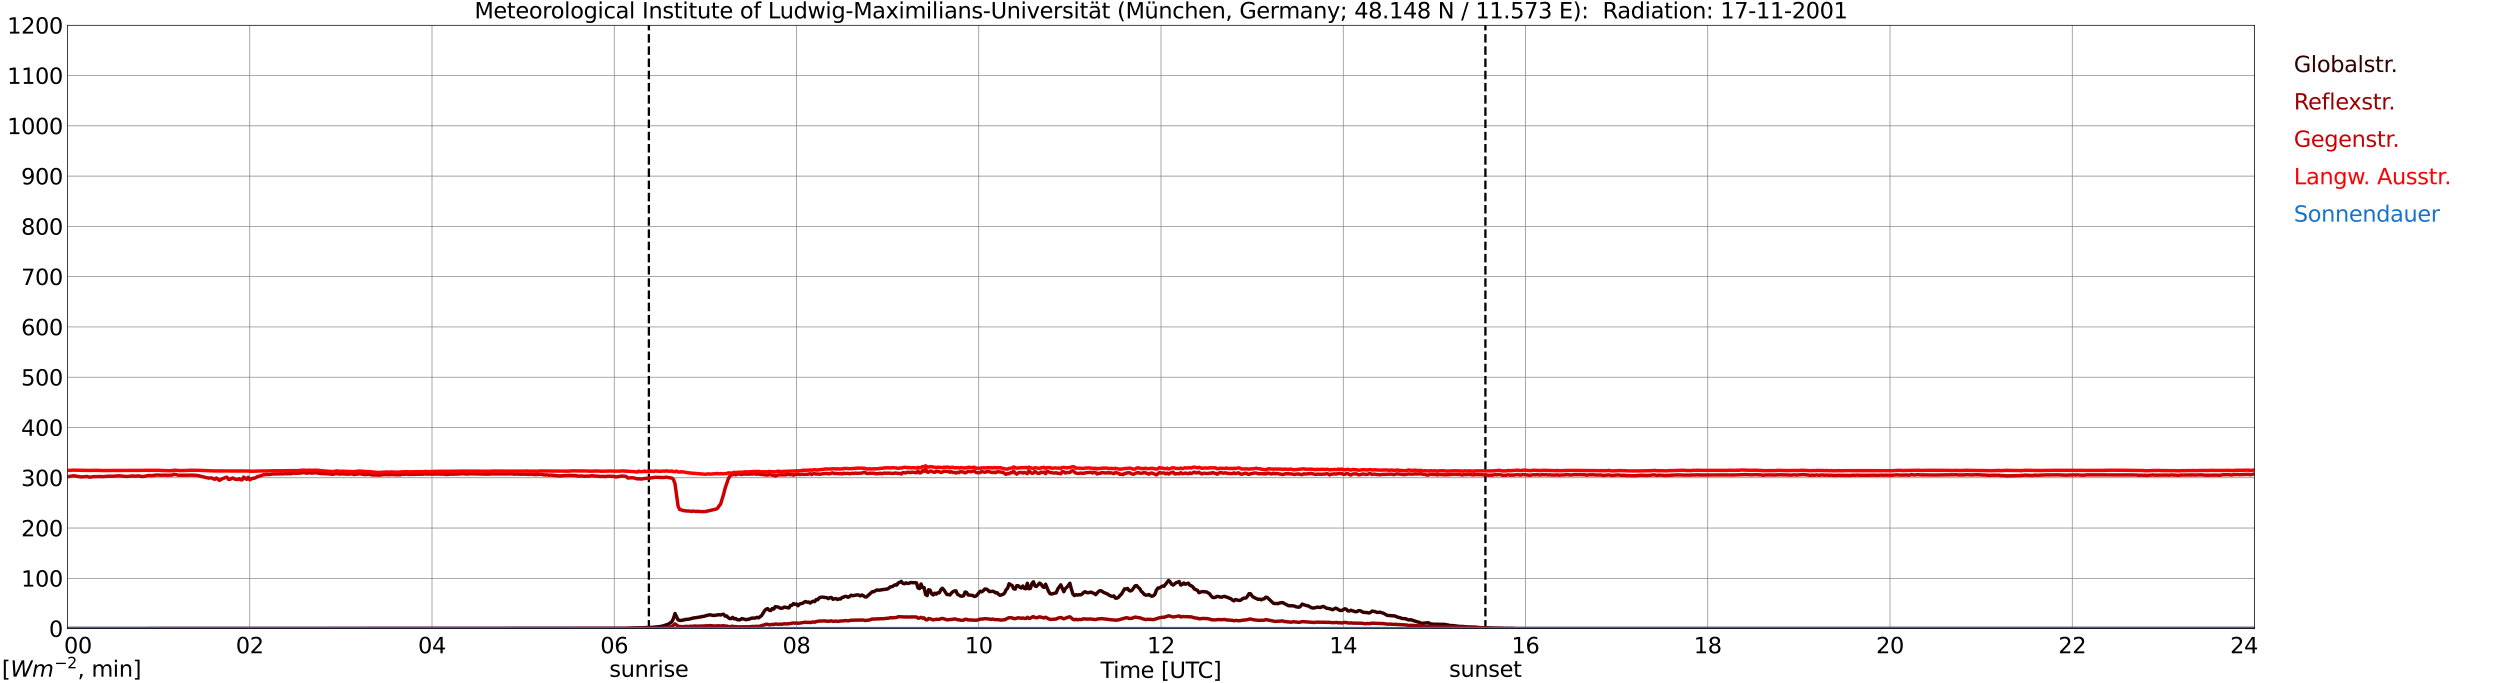 <?xml version="1.0" encoding="utf-8" standalone="no"?>
<!DOCTYPE svg PUBLIC "-//W3C//DTD SVG 1.1//EN"
  "http://www.w3.org/Graphics/SVG/1.1/DTD/svg11.dtd">
<svg xmlns:xlink="http://www.w3.org/1999/xlink" width="1085.4pt" height="296.64pt" viewBox="0 0 1085.4 296.64" xmlns="http://www.w3.org/2000/svg" version="1.1">
 <defs>
  <style type="text/css">*{stroke-linejoin: round; stroke-linecap: butt}</style>
 </defs>
 <g id="figure_1">
  <g id="patch_1">
   <path d="M 0 296.64 
L 1085.4 296.64 
L 1085.4 0 
L 0 0 
z
" style="fill: #ffffff"/>
  </g>
  <g id="axes_1">
   <g id="patch_2">
    <path d="M 29.306 272.909 
L 978.814 272.909 
L 978.814 10.976 
L 29.306 10.976 
z
" style="fill: #ffffff"/>
   </g>
   <g id="patch_3">
    <path d="M 978.814 272.909 
L 978.814 272.909 
L 978.814 10.976 
L 978.814 10.976 
z
" clip-path="url(#p662e9932a6)" style="fill: #d3d3d3; opacity: 0.25; stroke: #d3d3d3; stroke-linejoin: miter"/>
   </g>
   <g id="matplotlib.axis_1">
    <g id="xtick_1">
     <g id="line2d_1">
      <path d="M 29.306 272.909 
L 29.306 10.976 
" clip-path="url(#p662e9932a6)" style="fill: none; stroke: #808080; stroke-width: 0.3; stroke-linecap: square"/>
     </g>
     <g id="line2d_2"/>
     <g id="text_1">
      <!--    00 -->
      <g transform="translate(18.733 283.627) scale(0.095 -0.095)">
       <defs>
        <path id="DejaVuSans-20" transform="scale(0.016)"/>
        <path id="DejaVuSans-30" d="M 2034 4250 
Q 1547 4250 1301 3770 
Q 1056 3291 1056 2328 
Q 1056 1369 1301 889 
Q 1547 409 2034 409 
Q 2525 409 2770 889 
Q 3016 1369 3016 2328 
Q 3016 3291 2770 3770 
Q 2525 4250 2034 4250 
z
M 2034 4750 
Q 2819 4750 3233 4129 
Q 3647 3509 3647 2328 
Q 3647 1150 3233 529 
Q 2819 -91 2034 -91 
Q 1250 -91 836 529 
Q 422 1150 422 2328 
Q 422 3509 836 4129 
Q 1250 4750 2034 4750 
z
" transform="scale(0.016)"/>
       </defs>
       <use xlink:href="#DejaVuSans-20"/>
       <use xlink:href="#DejaVuSans-20" transform="translate(31.787 0)"/>
       <use xlink:href="#DejaVuSans-20" transform="translate(63.574 0)"/>
       <use xlink:href="#DejaVuSans-30" transform="translate(95.361 0)"/>
       <use xlink:href="#DejaVuSans-30" transform="translate(158.984 0)"/>
      </g>
     </g>
    </g>
    <g id="xtick_2">
     <g id="line2d_3">
      <path d="M 108.431 272.909 
L 108.431 10.976 
" clip-path="url(#p662e9932a6)" style="fill: none; stroke: #808080; stroke-width: 0.3; stroke-linecap: square"/>
     </g>
     <g id="line2d_4"/>
     <g id="text_2">
      <!-- 02 -->
      <g transform="translate(102.387 283.627) scale(0.095 -0.095)">
       <defs>
        <path id="DejaVuSans-32" d="M 1228 531 
L 3431 531 
L 3431 0 
L 469 0 
L 469 531 
Q 828 903 1448 1529 
Q 2069 2156 2228 2338 
Q 2531 2678 2651 2914 
Q 2772 3150 2772 3378 
Q 2772 3750 2511 3984 
Q 2250 4219 1831 4219 
Q 1534 4219 1204 4116 
Q 875 4013 500 3803 
L 500 4441 
Q 881 4594 1212 4672 
Q 1544 4750 1819 4750 
Q 2544 4750 2975 4387 
Q 3406 4025 3406 3419 
Q 3406 3131 3298 2873 
Q 3191 2616 2906 2266 
Q 2828 2175 2409 1742 
Q 1991 1309 1228 531 
z
" transform="scale(0.016)"/>
       </defs>
       <use xlink:href="#DejaVuSans-30"/>
       <use xlink:href="#DejaVuSans-32" transform="translate(63.623 0)"/>
      </g>
     </g>
    </g>
    <g id="xtick_3">
     <g id="line2d_5">
      <path d="M 187.557 272.909 
L 187.557 10.976 
" clip-path="url(#p662e9932a6)" style="fill: none; stroke: #808080; stroke-width: 0.3; stroke-linecap: square"/>
     </g>
     <g id="line2d_6"/>
     <g id="text_3">
      <!-- 04 -->
      <g transform="translate(181.513 283.627) scale(0.095 -0.095)">
       <defs>
        <path id="DejaVuSans-34" d="M 2419 4116 
L 825 1625 
L 2419 1625 
L 2419 4116 
z
M 2253 4666 
L 3047 4666 
L 3047 1625 
L 3713 1625 
L 3713 1100 
L 3047 1100 
L 3047 0 
L 2419 0 
L 2419 1100 
L 313 1100 
L 313 1709 
L 2253 4666 
z
" transform="scale(0.016)"/>
       </defs>
       <use xlink:href="#DejaVuSans-30"/>
       <use xlink:href="#DejaVuSans-34" transform="translate(63.623 0)"/>
      </g>
     </g>
    </g>
    <g id="xtick_4">
     <g id="line2d_7">
      <path d="M 266.683 272.909 
L 266.683 10.976 
" clip-path="url(#p662e9932a6)" style="fill: none; stroke: #808080; stroke-width: 0.3; stroke-linecap: square"/>
     </g>
     <g id="line2d_8"/>
     <g id="text_4">
      <!-- 06 -->
      <g transform="translate(260.638 283.627) scale(0.095 -0.095)">
       <defs>
        <path id="DejaVuSans-36" d="M 2113 2584 
Q 1688 2584 1439 2293 
Q 1191 2003 1191 1497 
Q 1191 994 1439 701 
Q 1688 409 2113 409 
Q 2538 409 2786 701 
Q 3034 994 3034 1497 
Q 3034 2003 2786 2293 
Q 2538 2584 2113 2584 
z
M 3366 4563 
L 3366 3988 
Q 3128 4100 2886 4159 
Q 2644 4219 2406 4219 
Q 1781 4219 1451 3797 
Q 1122 3375 1075 2522 
Q 1259 2794 1537 2939 
Q 1816 3084 2150 3084 
Q 2853 3084 3261 2657 
Q 3669 2231 3669 1497 
Q 3669 778 3244 343 
Q 2819 -91 2113 -91 
Q 1303 -91 875 529 
Q 447 1150 447 2328 
Q 447 3434 972 4092 
Q 1497 4750 2381 4750 
Q 2619 4750 2861 4703 
Q 3103 4656 3366 4563 
z
" transform="scale(0.016)"/>
       </defs>
       <use xlink:href="#DejaVuSans-30"/>
       <use xlink:href="#DejaVuSans-36" transform="translate(63.623 0)"/>
      </g>
     </g>
    </g>
    <g id="xtick_5">
     <g id="line2d_9">
      <path d="M 345.808 272.909 
L 345.808 10.976 
" clip-path="url(#p662e9932a6)" style="fill: none; stroke: #808080; stroke-width: 0.3; stroke-linecap: square"/>
     </g>
     <g id="line2d_10"/>
     <g id="text_5">
      <!-- 08 -->
      <g transform="translate(339.764 283.627) scale(0.095 -0.095)">
       <defs>
        <path id="DejaVuSans-38" d="M 2034 2216 
Q 1584 2216 1326 1975 
Q 1069 1734 1069 1313 
Q 1069 891 1326 650 
Q 1584 409 2034 409 
Q 2484 409 2743 651 
Q 3003 894 3003 1313 
Q 3003 1734 2745 1975 
Q 2488 2216 2034 2216 
z
M 1403 2484 
Q 997 2584 770 2862 
Q 544 3141 544 3541 
Q 544 4100 942 4425 
Q 1341 4750 2034 4750 
Q 2731 4750 3128 4425 
Q 3525 4100 3525 3541 
Q 3525 3141 3298 2862 
Q 3072 2584 2669 2484 
Q 3125 2378 3379 2068 
Q 3634 1759 3634 1313 
Q 3634 634 3220 271 
Q 2806 -91 2034 -91 
Q 1263 -91 848 271 
Q 434 634 434 1313 
Q 434 1759 690 2068 
Q 947 2378 1403 2484 
z
M 1172 3481 
Q 1172 3119 1398 2916 
Q 1625 2713 2034 2713 
Q 2441 2713 2670 2916 
Q 2900 3119 2900 3481 
Q 2900 3844 2670 4047 
Q 2441 4250 2034 4250 
Q 1625 4250 1398 4047 
Q 1172 3844 1172 3481 
z
" transform="scale(0.016)"/>
       </defs>
       <use xlink:href="#DejaVuSans-30"/>
       <use xlink:href="#DejaVuSans-38" transform="translate(63.623 0)"/>
      </g>
     </g>
    </g>
    <g id="xtick_6">
     <g id="line2d_11">
      <path d="M 424.934 272.909 
L 424.934 10.976 
" clip-path="url(#p662e9932a6)" style="fill: none; stroke: #808080; stroke-width: 0.3; stroke-linecap: square"/>
     </g>
     <g id="line2d_12"/>
     <g id="text_6">
      <!-- 10 -->
      <g transform="translate(418.89 283.627) scale(0.095 -0.095)">
       <defs>
        <path id="DejaVuSans-31" d="M 794 531 
L 1825 531 
L 1825 4091 
L 703 3866 
L 703 4441 
L 1819 4666 
L 2450 4666 
L 2450 531 
L 3481 531 
L 3481 0 
L 794 0 
L 794 531 
z
" transform="scale(0.016)"/>
       </defs>
       <use xlink:href="#DejaVuSans-31"/>
       <use xlink:href="#DejaVuSans-30" transform="translate(63.623 0)"/>
      </g>
     </g>
    </g>
    <g id="xtick_7">
     <g id="line2d_13">
      <path d="M 504.06 272.909 
L 504.06 10.976 
" clip-path="url(#p662e9932a6)" style="fill: none; stroke: #808080; stroke-width: 0.3; stroke-linecap: square"/>
     </g>
     <g id="line2d_14"/>
     <g id="text_7">
      <!-- 12 -->
      <g transform="translate(498.015 283.627) scale(0.095 -0.095)">
       <use xlink:href="#DejaVuSans-31"/>
       <use xlink:href="#DejaVuSans-32" transform="translate(63.623 0)"/>
      </g>
     </g>
    </g>
    <g id="xtick_8">
     <g id="line2d_15">
      <path d="M 583.185 272.909 
L 583.185 10.976 
" clip-path="url(#p662e9932a6)" style="fill: none; stroke: #808080; stroke-width: 0.3; stroke-linecap: square"/>
     </g>
     <g id="line2d_16"/>
     <g id="text_8">
      <!-- 14 -->
      <g transform="translate(577.141 283.627) scale(0.095 -0.095)">
       <use xlink:href="#DejaVuSans-31"/>
       <use xlink:href="#DejaVuSans-34" transform="translate(63.623 0)"/>
      </g>
     </g>
    </g>
    <g id="xtick_9">
     <g id="line2d_17">
      <path d="M 662.311 272.909 
L 662.311 10.976 
" clip-path="url(#p662e9932a6)" style="fill: none; stroke: #808080; stroke-width: 0.3; stroke-linecap: square"/>
     </g>
     <g id="line2d_18"/>
     <g id="text_9">
      <!-- 16 -->
      <g transform="translate(656.267 283.627) scale(0.095 -0.095)">
       <use xlink:href="#DejaVuSans-31"/>
       <use xlink:href="#DejaVuSans-36" transform="translate(63.623 0)"/>
      </g>
     </g>
    </g>
    <g id="xtick_10">
     <g id="line2d_19">
      <path d="M 741.437 272.909 
L 741.437 10.976 
" clip-path="url(#p662e9932a6)" style="fill: none; stroke: #808080; stroke-width: 0.3; stroke-linecap: square"/>
     </g>
     <g id="line2d_20"/>
     <g id="text_10">
      <!-- 18 -->
      <g transform="translate(735.392 283.627) scale(0.095 -0.095)">
       <use xlink:href="#DejaVuSans-31"/>
       <use xlink:href="#DejaVuSans-38" transform="translate(63.623 0)"/>
      </g>
     </g>
    </g>
    <g id="xtick_11">
     <g id="line2d_21">
      <path d="M 820.562 272.909 
L 820.562 10.976 
" clip-path="url(#p662e9932a6)" style="fill: none; stroke: #808080; stroke-width: 0.3; stroke-linecap: square"/>
     </g>
     <g id="line2d_22"/>
     <g id="text_11">
      <!-- 20 -->
      <g transform="translate(814.518 283.627) scale(0.095 -0.095)">
       <use xlink:href="#DejaVuSans-32"/>
       <use xlink:href="#DejaVuSans-30" transform="translate(63.623 0)"/>
      </g>
     </g>
    </g>
    <g id="xtick_12">
     <g id="line2d_23">
      <path d="M 899.688 272.909 
L 899.688 10.976 
" clip-path="url(#p662e9932a6)" style="fill: none; stroke: #808080; stroke-width: 0.3; stroke-linecap: square"/>
     </g>
     <g id="line2d_24"/>
     <g id="text_12">
      <!-- 22 -->
      <g transform="translate(893.644 283.627) scale(0.095 -0.095)">
       <use xlink:href="#DejaVuSans-32"/>
       <use xlink:href="#DejaVuSans-32" transform="translate(63.623 0)"/>
      </g>
     </g>
    </g>
    <g id="xtick_13">
     <g id="line2d_25">
      <path d="M 978.814 272.909 
L 978.814 10.976 
" clip-path="url(#p662e9932a6)" style="fill: none; stroke: #808080; stroke-width: 0.3; stroke-linecap: square"/>
     </g>
     <g id="line2d_26"/>
     <g id="text_13">
      <!-- 24    -->
      <g transform="translate(968.241 283.627) scale(0.095 -0.095)">
       <use xlink:href="#DejaVuSans-32"/>
       <use xlink:href="#DejaVuSans-34" transform="translate(63.623 0)"/>
       <use xlink:href="#DejaVuSans-20" transform="translate(127.246 0)"/>
       <use xlink:href="#DejaVuSans-20" transform="translate(159.033 0)"/>
       <use xlink:href="#DejaVuSans-20" transform="translate(190.82 0)"/>
      </g>
     </g>
    </g>
    <g id="text_14">
     <!-- Time [UTC] -->
     <g transform="translate(477.806 294.322) scale(0.095 -0.095)">
      <defs>
       <path id="DejaVuSans-54" d="M -19 4666 
L 3928 4666 
L 3928 4134 
L 2272 4134 
L 2272 0 
L 1638 0 
L 1638 4134 
L -19 4134 
L -19 4666 
z
" transform="scale(0.016)"/>
       <path id="DejaVuSans-69" d="M 603 3500 
L 1178 3500 
L 1178 0 
L 603 0 
L 603 3500 
z
M 603 4863 
L 1178 4863 
L 1178 4134 
L 603 4134 
L 603 4863 
z
" transform="scale(0.016)"/>
       <path id="DejaVuSans-6d" d="M 3328 2828 
Q 3544 3216 3844 3400 
Q 4144 3584 4550 3584 
Q 5097 3584 5394 3201 
Q 5691 2819 5691 2113 
L 5691 0 
L 5113 0 
L 5113 2094 
Q 5113 2597 4934 2840 
Q 4756 3084 4391 3084 
Q 3944 3084 3684 2787 
Q 3425 2491 3425 1978 
L 3425 0 
L 2847 0 
L 2847 2094 
Q 2847 2600 2669 2842 
Q 2491 3084 2119 3084 
Q 1678 3084 1418 2786 
Q 1159 2488 1159 1978 
L 1159 0 
L 581 0 
L 581 3500 
L 1159 3500 
L 1159 2956 
Q 1356 3278 1631 3431 
Q 1906 3584 2284 3584 
Q 2666 3584 2933 3390 
Q 3200 3197 3328 2828 
z
" transform="scale(0.016)"/>
       <path id="DejaVuSans-65" d="M 3597 1894 
L 3597 1613 
L 953 1613 
Q 991 1019 1311 708 
Q 1631 397 2203 397 
Q 2534 397 2845 478 
Q 3156 559 3463 722 
L 3463 178 
Q 3153 47 2828 -22 
Q 2503 -91 2169 -91 
Q 1331 -91 842 396 
Q 353 884 353 1716 
Q 353 2575 817 3079 
Q 1281 3584 2069 3584 
Q 2775 3584 3186 3129 
Q 3597 2675 3597 1894 
z
M 3022 2063 
Q 3016 2534 2758 2815 
Q 2500 3097 2075 3097 
Q 1594 3097 1305 2825 
Q 1016 2553 972 2059 
L 3022 2063 
z
" transform="scale(0.016)"/>
       <path id="DejaVuSans-5b" d="M 550 4863 
L 1875 4863 
L 1875 4416 
L 1125 4416 
L 1125 -397 
L 1875 -397 
L 1875 -844 
L 550 -844 
L 550 4863 
z
" transform="scale(0.016)"/>
       <path id="DejaVuSans-55" d="M 556 4666 
L 1191 4666 
L 1191 1831 
Q 1191 1081 1462 751 
Q 1734 422 2344 422 
Q 2950 422 3222 751 
Q 3494 1081 3494 1831 
L 3494 4666 
L 4128 4666 
L 4128 1753 
Q 4128 841 3676 375 
Q 3225 -91 2344 -91 
Q 1459 -91 1007 375 
Q 556 841 556 1753 
L 556 4666 
z
" transform="scale(0.016)"/>
       <path id="DejaVuSans-43" d="M 4122 4306 
L 4122 3641 
Q 3803 3938 3442 4084 
Q 3081 4231 2675 4231 
Q 1875 4231 1450 3742 
Q 1025 3253 1025 2328 
Q 1025 1406 1450 917 
Q 1875 428 2675 428 
Q 3081 428 3442 575 
Q 3803 722 4122 1019 
L 4122 359 
Q 3791 134 3420 21 
Q 3050 -91 2638 -91 
Q 1578 -91 968 557 
Q 359 1206 359 2328 
Q 359 3453 968 4101 
Q 1578 4750 2638 4750 
Q 3056 4750 3426 4639 
Q 3797 4528 4122 4306 
z
" transform="scale(0.016)"/>
       <path id="DejaVuSans-5d" d="M 1947 4863 
L 1947 -844 
L 622 -844 
L 622 -397 
L 1369 -397 
L 1369 4416 
L 622 4416 
L 622 4863 
L 1947 4863 
z
" transform="scale(0.016)"/>
      </defs>
      <use xlink:href="#DejaVuSans-54"/>
      <use xlink:href="#DejaVuSans-69" transform="translate(57.959 0)"/>
      <use xlink:href="#DejaVuSans-6d" transform="translate(85.742 0)"/>
      <use xlink:href="#DejaVuSans-65" transform="translate(183.154 0)"/>
      <use xlink:href="#DejaVuSans-20" transform="translate(244.678 0)"/>
      <use xlink:href="#DejaVuSans-5b" transform="translate(276.465 0)"/>
      <use xlink:href="#DejaVuSans-55" transform="translate(315.479 0)"/>
      <use xlink:href="#DejaVuSans-54" transform="translate(388.672 0)"/>
      <use xlink:href="#DejaVuSans-43" transform="translate(443.881 0)"/>
      <use xlink:href="#DejaVuSans-5d" transform="translate(513.705 0)"/>
     </g>
    </g>
   </g>
   <g id="matplotlib.axis_2">
    <g id="ytick_1">
     <g id="line2d_27">
      <path d="M 29.306 272.909 
L 978.814 272.909 
" clip-path="url(#p662e9932a6)" style="fill: none; stroke: #808080; stroke-width: 0.3; stroke-linecap: square"/>
     </g>
     <g id="line2d_28"/>
     <g id="text_15">
      <!-- 0 -->
      <g transform="translate(21.261 276.518) scale(0.095 -0.095)">
       <use xlink:href="#DejaVuSans-30"/>
      </g>
     </g>
    </g>
    <g id="ytick_2">
     <g id="line2d_29">
      <path d="M 29.306 251.081 
L 978.814 251.081 
" clip-path="url(#p662e9932a6)" style="fill: none; stroke: #808080; stroke-width: 0.3; stroke-linecap: square"/>
     </g>
     <g id="line2d_30"/>
     <g id="text_16">
      <!-- 100 -->
      <g transform="translate(9.173 254.69) scale(0.095 -0.095)">
       <use xlink:href="#DejaVuSans-31"/>
       <use xlink:href="#DejaVuSans-30" transform="translate(63.623 0)"/>
       <use xlink:href="#DejaVuSans-30" transform="translate(127.246 0)"/>
      </g>
     </g>
    </g>
    <g id="ytick_3">
     <g id="line2d_31">
      <path d="M 29.306 229.253 
L 978.814 229.253 
" clip-path="url(#p662e9932a6)" style="fill: none; stroke: #808080; stroke-width: 0.3; stroke-linecap: square"/>
     </g>
     <g id="line2d_32"/>
     <g id="text_17">
      <!-- 200 -->
      <g transform="translate(9.173 232.863) scale(0.095 -0.095)">
       <use xlink:href="#DejaVuSans-32"/>
       <use xlink:href="#DejaVuSans-30" transform="translate(63.623 0)"/>
       <use xlink:href="#DejaVuSans-30" transform="translate(127.246 0)"/>
      </g>
     </g>
    </g>
    <g id="ytick_4">
     <g id="line2d_33">
      <path d="M 29.306 207.426 
L 978.814 207.426 
" clip-path="url(#p662e9932a6)" style="fill: none; stroke: #808080; stroke-width: 0.3; stroke-linecap: square"/>
     </g>
     <g id="line2d_34"/>
     <g id="text_18">
      <!-- 300 -->
      <g transform="translate(9.173 211.035) scale(0.095 -0.095)">
       <defs>
        <path id="DejaVuSans-33" d="M 2597 2516 
Q 3050 2419 3304 2112 
Q 3559 1806 3559 1356 
Q 3559 666 3084 287 
Q 2609 -91 1734 -91 
Q 1441 -91 1130 -33 
Q 819 25 488 141 
L 488 750 
Q 750 597 1062 519 
Q 1375 441 1716 441 
Q 2309 441 2620 675 
Q 2931 909 2931 1356 
Q 2931 1769 2642 2001 
Q 2353 2234 1838 2234 
L 1294 2234 
L 1294 2753 
L 1863 2753 
Q 2328 2753 2575 2939 
Q 2822 3125 2822 3475 
Q 2822 3834 2567 4026 
Q 2313 4219 1838 4219 
Q 1578 4219 1281 4162 
Q 984 4106 628 3988 
L 628 4550 
Q 988 4650 1302 4700 
Q 1616 4750 1894 4750 
Q 2613 4750 3031 4423 
Q 3450 4097 3450 3541 
Q 3450 3153 3228 2886 
Q 3006 2619 2597 2516 
z
" transform="scale(0.016)"/>
       </defs>
       <use xlink:href="#DejaVuSans-33"/>
       <use xlink:href="#DejaVuSans-30" transform="translate(63.623 0)"/>
       <use xlink:href="#DejaVuSans-30" transform="translate(127.246 0)"/>
      </g>
     </g>
    </g>
    <g id="ytick_5">
     <g id="line2d_35">
      <path d="M 29.306 185.598 
L 978.814 185.598 
" clip-path="url(#p662e9932a6)" style="fill: none; stroke: #808080; stroke-width: 0.3; stroke-linecap: square"/>
     </g>
     <g id="line2d_36"/>
     <g id="text_19">
      <!-- 400 -->
      <g transform="translate(9.173 189.207) scale(0.095 -0.095)">
       <use xlink:href="#DejaVuSans-34"/>
       <use xlink:href="#DejaVuSans-30" transform="translate(63.623 0)"/>
       <use xlink:href="#DejaVuSans-30" transform="translate(127.246 0)"/>
      </g>
     </g>
    </g>
    <g id="ytick_6">
     <g id="line2d_37">
      <path d="M 29.306 163.77 
L 978.814 163.77 
" clip-path="url(#p662e9932a6)" style="fill: none; stroke: #808080; stroke-width: 0.3; stroke-linecap: square"/>
     </g>
     <g id="line2d_38"/>
     <g id="text_20">
      <!-- 500 -->
      <g transform="translate(9.173 167.379) scale(0.095 -0.095)">
       <defs>
        <path id="DejaVuSans-35" d="M 691 4666 
L 3169 4666 
L 3169 4134 
L 1269 4134 
L 1269 2991 
Q 1406 3038 1543 3061 
Q 1681 3084 1819 3084 
Q 2600 3084 3056 2656 
Q 3513 2228 3513 1497 
Q 3513 744 3044 326 
Q 2575 -91 1722 -91 
Q 1428 -91 1123 -41 
Q 819 9 494 109 
L 494 744 
Q 775 591 1075 516 
Q 1375 441 1709 441 
Q 2250 441 2565 725 
Q 2881 1009 2881 1497 
Q 2881 1984 2565 2268 
Q 2250 2553 1709 2553 
Q 1456 2553 1204 2497 
Q 953 2441 691 2322 
L 691 4666 
z
" transform="scale(0.016)"/>
       </defs>
       <use xlink:href="#DejaVuSans-35"/>
       <use xlink:href="#DejaVuSans-30" transform="translate(63.623 0)"/>
       <use xlink:href="#DejaVuSans-30" transform="translate(127.246 0)"/>
      </g>
     </g>
    </g>
    <g id="ytick_7">
     <g id="line2d_39">
      <path d="M 29.306 141.942 
L 978.814 141.942 
" clip-path="url(#p662e9932a6)" style="fill: none; stroke: #808080; stroke-width: 0.3; stroke-linecap: square"/>
     </g>
     <g id="line2d_40"/>
     <g id="text_21">
      <!-- 600 -->
      <g transform="translate(9.173 145.551) scale(0.095 -0.095)">
       <use xlink:href="#DejaVuSans-36"/>
       <use xlink:href="#DejaVuSans-30" transform="translate(63.623 0)"/>
       <use xlink:href="#DejaVuSans-30" transform="translate(127.246 0)"/>
      </g>
     </g>
    </g>
    <g id="ytick_8">
     <g id="line2d_41">
      <path d="M 29.306 120.114 
L 978.814 120.114 
" clip-path="url(#p662e9932a6)" style="fill: none; stroke: #808080; stroke-width: 0.3; stroke-linecap: square"/>
     </g>
     <g id="line2d_42"/>
     <g id="text_22">
      <!-- 700 -->
      <g transform="translate(9.173 123.724) scale(0.095 -0.095)">
       <defs>
        <path id="DejaVuSans-37" d="M 525 4666 
L 3525 4666 
L 3525 4397 
L 1831 0 
L 1172 0 
L 2766 4134 
L 525 4134 
L 525 4666 
z
" transform="scale(0.016)"/>
       </defs>
       <use xlink:href="#DejaVuSans-37"/>
       <use xlink:href="#DejaVuSans-30" transform="translate(63.623 0)"/>
       <use xlink:href="#DejaVuSans-30" transform="translate(127.246 0)"/>
      </g>
     </g>
    </g>
    <g id="ytick_9">
     <g id="line2d_43">
      <path d="M 29.306 98.287 
L 978.814 98.287 
" clip-path="url(#p662e9932a6)" style="fill: none; stroke: #808080; stroke-width: 0.3; stroke-linecap: square"/>
     </g>
     <g id="line2d_44"/>
     <g id="text_23">
      <!-- 800 -->
      <g transform="translate(9.173 101.896) scale(0.095 -0.095)">
       <use xlink:href="#DejaVuSans-38"/>
       <use xlink:href="#DejaVuSans-30" transform="translate(63.623 0)"/>
       <use xlink:href="#DejaVuSans-30" transform="translate(127.246 0)"/>
      </g>
     </g>
    </g>
    <g id="ytick_10">
     <g id="line2d_45">
      <path d="M 29.306 76.459 
L 978.814 76.459 
" clip-path="url(#p662e9932a6)" style="fill: none; stroke: #808080; stroke-width: 0.3; stroke-linecap: square"/>
     </g>
     <g id="line2d_46"/>
     <g id="text_24">
      <!-- 900 -->
      <g transform="translate(9.173 80.068) scale(0.095 -0.095)">
       <defs>
        <path id="DejaVuSans-39" d="M 703 97 
L 703 672 
Q 941 559 1184 500 
Q 1428 441 1663 441 
Q 2288 441 2617 861 
Q 2947 1281 2994 2138 
Q 2813 1869 2534 1725 
Q 2256 1581 1919 1581 
Q 1219 1581 811 2004 
Q 403 2428 403 3163 
Q 403 3881 828 4315 
Q 1253 4750 1959 4750 
Q 2769 4750 3195 4129 
Q 3622 3509 3622 2328 
Q 3622 1225 3098 567 
Q 2575 -91 1691 -91 
Q 1453 -91 1209 -44 
Q 966 3 703 97 
z
M 1959 2075 
Q 2384 2075 2632 2365 
Q 2881 2656 2881 3163 
Q 2881 3666 2632 3958 
Q 2384 4250 1959 4250 
Q 1534 4250 1286 3958 
Q 1038 3666 1038 3163 
Q 1038 2656 1286 2365 
Q 1534 2075 1959 2075 
z
" transform="scale(0.016)"/>
       </defs>
       <use xlink:href="#DejaVuSans-39"/>
       <use xlink:href="#DejaVuSans-30" transform="translate(63.623 0)"/>
       <use xlink:href="#DejaVuSans-30" transform="translate(127.246 0)"/>
      </g>
     </g>
    </g>
    <g id="ytick_11">
     <g id="line2d_47">
      <path d="M 29.306 54.631 
L 978.814 54.631 
" clip-path="url(#p662e9932a6)" style="fill: none; stroke: #808080; stroke-width: 0.3; stroke-linecap: square"/>
     </g>
     <g id="line2d_48"/>
     <g id="text_25">
      <!-- 1000 -->
      <g transform="translate(3.128 58.24) scale(0.095 -0.095)">
       <use xlink:href="#DejaVuSans-31"/>
       <use xlink:href="#DejaVuSans-30" transform="translate(63.623 0)"/>
       <use xlink:href="#DejaVuSans-30" transform="translate(127.246 0)"/>
       <use xlink:href="#DejaVuSans-30" transform="translate(190.869 0)"/>
      </g>
     </g>
    </g>
    <g id="ytick_12">
     <g id="line2d_49">
      <path d="M 29.306 32.803 
L 978.814 32.803 
" clip-path="url(#p662e9932a6)" style="fill: none; stroke: #808080; stroke-width: 0.3; stroke-linecap: square"/>
     </g>
     <g id="line2d_50"/>
     <g id="text_26">
      <!-- 1100 -->
      <g transform="translate(3.128 36.413) scale(0.095 -0.095)">
       <use xlink:href="#DejaVuSans-31"/>
       <use xlink:href="#DejaVuSans-31" transform="translate(63.623 0)"/>
       <use xlink:href="#DejaVuSans-30" transform="translate(127.246 0)"/>
       <use xlink:href="#DejaVuSans-30" transform="translate(190.869 0)"/>
      </g>
     </g>
    </g>
    <g id="ytick_13">
     <g id="line2d_51">
      <path d="M 29.306 10.976 
L 978.814 10.976 
" clip-path="url(#p662e9932a6)" style="fill: none; stroke: #808080; stroke-width: 0.3; stroke-linecap: square"/>
     </g>
     <g id="line2d_52"/>
     <g id="text_27">
      <!-- 1200 -->
      <g transform="translate(3.128 14.585) scale(0.095 -0.095)">
       <use xlink:href="#DejaVuSans-31"/>
       <use xlink:href="#DejaVuSans-32" transform="translate(63.623 0)"/>
       <use xlink:href="#DejaVuSans-30" transform="translate(127.246 0)"/>
       <use xlink:href="#DejaVuSans-30" transform="translate(190.869 0)"/>
      </g>
     </g>
    </g>
   </g>
   <g id="line2d_53">
    <path d="M 281.717 272.909 
L 281.717 10.976 
" clip-path="url(#p662e9932a6)" style="fill: none; stroke-dasharray: 3.7,1.6; stroke-dashoffset: 0; stroke: #000000"/>
   </g>
   <g id="line2d_54">
    <path d="M 644.903 272.909 
L 644.903 10.976 
" clip-path="url(#p662e9932a6)" style="fill: none; stroke-dasharray: 3.7,1.6; stroke-dashoffset: 0; stroke: #000000"/>
   </g>
   <g id="line2d_55">
    <path d="M 29.306 272.909 
L 271.298 272.819 
L 273.936 272.728 
L 275.914 272.682 
L 276.573 272.59 
L 277.892 272.59 
L 279.211 272.544 
L 280.53 272.453 
L 281.849 272.453 
L 283.167 272.361 
L 286.464 272.042 
L 287.783 271.767 
L 289.761 271.125 
L 290.42 270.853 
L 291.739 269.89 
L 292.399 268.471 
L 293.058 266.367 
L 294.377 269.113 
L 295.036 269.342 
L 295.696 269.388 
L 297.014 269.113 
L 297.674 268.93 
L 298.992 268.838 
L 300.971 268.336 
L 304.267 267.832 
L 304.927 267.648 
L 305.586 267.602 
L 306.905 267.19 
L 308.224 266.917 
L 309.543 267.19 
L 310.202 267.19 
L 312.18 266.871 
L 312.839 267.009 
L 313.499 266.78 
L 314.158 266.688 
L 314.818 267.511 
L 315.477 267.419 
L 316.136 268.107 
L 316.796 268.563 
L 317.455 268.563 
L 318.114 268.061 
L 318.774 268.7 
L 319.433 268.563 
L 320.093 269.067 
L 320.752 269.113 
L 321.411 269.021 
L 322.071 268.563 
L 324.049 269.067 
L 324.708 268.838 
L 325.368 268.792 
L 326.027 268.471 
L 326.686 268.336 
L 327.346 268.382 
L 328.005 268.29 
L 328.665 268.015 
L 329.324 268.244 
L 330.643 267.282 
L 331.961 265.132 
L 332.621 264.492 
L 333.28 264.263 
L 333.94 264.948 
L 334.599 265.086 
L 335.258 264.217 
L 335.918 264.446 
L 336.577 263.392 
L 337.896 263.575 
L 338.555 263.942 
L 339.215 264.125 
L 339.874 263.942 
L 340.533 263.575 
L 342.512 263.942 
L 343.171 262.844 
L 343.83 262.798 
L 344.49 262.065 
L 345.149 262.386 
L 345.808 262.248 
L 346.468 262.982 
L 347.127 262.248 
L 348.446 261.929 
L 349.105 261.471 
L 349.765 261.15 
L 350.424 261.471 
L 351.083 261.379 
L 351.743 261.838 
L 352.402 261.334 
L 353.062 261.013 
L 353.721 261.196 
L 354.38 260.281 
L 355.04 260.373 
L 355.699 259.548 
L 356.359 259.321 
L 357.018 259.229 
L 358.996 259.502 
L 359.655 259.915 
L 360.315 259.456 
L 360.974 259.413 
L 361.634 260.19 
L 362.293 259.961 
L 362.952 259.869 
L 363.612 260.281 
L 364.271 260.006 
L 364.93 260.052 
L 365.59 259.413 
L 366.249 259.229 
L 366.909 258.908 
L 367.568 259 
L 368.227 259.321 
L 368.887 258.954 
L 369.546 258.404 
L 370.206 258.633 
L 372.184 258.267 
L 372.843 258.358 
L 373.502 258.725 
L 374.162 258.313 
L 374.821 258.588 
L 375.481 259.138 
L 376.14 259.184 
L 378.777 256.848 
L 379.437 256.894 
L 380.096 256.438 
L 380.756 256.117 
L 381.415 256.254 
L 385.371 255.704 
L 386.69 254.744 
L 387.349 254.698 
L 388.668 253.875 
L 389.328 254.013 
L 389.987 253.05 
L 390.646 252.823 
L 391.306 252.41 
L 391.965 253.233 
L 392.624 253.462 
L 393.284 253.05 
L 393.943 253.279 
L 394.603 253.279 
L 395.262 252.915 
L 397.899 253.05 
L 398.559 255.248 
L 399.218 255.523 
L 399.878 253.554 
L 400.537 255.11 
L 401.196 255.065 
L 401.856 258.086 
L 402.515 258.588 
L 403.175 256.025 
L 403.834 256.254 
L 404.493 257.811 
L 405.153 258.313 
L 405.812 257.536 
L 406.471 257.948 
L 407.131 257.352 
L 407.79 257.398 
L 408.45 256.071 
L 409.109 255.385 
L 409.768 256.071 
L 411.087 258.086 
L 411.746 258.129 
L 412.406 258.313 
L 413.065 257.49 
L 413.725 256.894 
L 414.384 256.575 
L 415.043 256.529 
L 415.703 258.04 
L 416.362 258.358 
L 417.022 258.817 
L 417.681 258.817 
L 418.34 258.679 
L 419 257.031 
L 419.659 257.215 
L 420.318 258.313 
L 422.297 258.496 
L 422.956 258.954 
L 423.615 258.817 
L 424.275 258.313 
L 424.934 257.398 
L 425.593 256.713 
L 426.253 256.94 
L 426.912 256.438 
L 427.572 255.75 
L 428.231 255.75 
L 428.89 256.163 
L 429.55 256.848 
L 430.869 256.713 
L 431.528 256.804 
L 432.187 257.398 
L 432.847 257.306 
L 433.506 257.994 
L 434.165 258.45 
L 435.484 258.04 
L 436.144 257.49 
L 436.803 256.071 
L 437.462 255.385 
L 438.122 253.417 
L 438.781 253.921 
L 439.44 254.196 
L 440.1 255.612 
L 440.759 255.75 
L 441.419 254.285 
L 442.078 254.285 
L 442.737 254.927 
L 443.397 255.294 
L 444.056 254.423 
L 444.716 255.431 
L 445.375 255.612 
L 446.034 253.233 
L 446.694 255.612 
L 447.353 255.431 
L 448.012 253.371 
L 448.672 252.594 
L 449.331 254.423 
L 449.991 254.606 
L 450.65 253.967 
L 451.309 253.142 
L 451.969 253.554 
L 452.628 254.606 
L 453.287 255.065 
L 453.947 253.646 
L 455.266 256.804 
L 455.925 257.765 
L 456.584 257.902 
L 457.903 257.536 
L 458.563 257.398 
L 459.222 255.75 
L 460.541 253.921 
L 461.859 256.894 
L 462.519 255.567 
L 463.178 254.973 
L 463.838 254.196 
L 464.497 253.233 
L 465.156 255.796 
L 465.816 257.902 
L 466.475 258.588 
L 467.134 258.175 
L 467.794 258.404 
L 468.453 258.175 
L 469.113 258.267 
L 469.772 257.948 
L 470.431 257.26 
L 471.091 256.894 
L 471.75 257.26 
L 472.409 257.352 
L 473.728 257.077 
L 474.388 257.444 
L 475.047 257.627 
L 475.706 258.175 
L 477.025 256.713 
L 477.685 256.438 
L 478.344 256.621 
L 479.003 257.123 
L 480.322 257.673 
L 480.981 257.994 
L 481.641 258.45 
L 482.3 258.771 
L 482.96 258.954 
L 483.619 258.725 
L 484.278 259.686 
L 484.938 259.686 
L 485.597 259.321 
L 486.256 258.496 
L 486.916 257.902 
L 488.235 255.658 
L 488.894 255.75 
L 489.553 255.477 
L 490.213 256.392 
L 490.872 256.575 
L 491.532 256.163 
L 492.85 254.331 
L 493.51 254.242 
L 494.169 255.019 
L 494.828 255.567 
L 495.488 256.713 
L 496.147 257.306 
L 496.807 258.086 
L 497.466 258.404 
L 498.125 258.358 
L 498.785 258.129 
L 499.444 258.588 
L 500.103 258.863 
L 500.763 258.633 
L 501.422 258.04 
L 502.082 256.208 
L 502.741 255.294 
L 503.4 255.248 
L 504.719 254.423 
L 505.379 254.515 
L 507.357 251.998 
L 508.016 252.64 
L 508.675 253.646 
L 509.335 254.013 
L 510.654 252.96 
L 511.313 252.777 
L 511.972 252.456 
L 512.632 254.013 
L 513.291 253.737 
L 513.95 253.096 
L 514.61 253.646 
L 515.929 253.187 
L 516.588 254.104 
L 517.247 254.331 
L 517.907 254.835 
L 518.566 255.75 
L 519.885 256.3 
L 520.544 257.306 
L 521.863 256.848 
L 523.841 256.985 
L 525.16 257.811 
L 525.819 258.771 
L 526.479 259.367 
L 527.138 259.456 
L 527.797 259.275 
L 528.457 258.908 
L 529.116 259 
L 529.776 259.229 
L 530.435 259.275 
L 531.094 259 
L 531.754 258.908 
L 532.413 259.229 
L 533.073 259.367 
L 533.732 259.731 
L 534.391 259.915 
L 535.051 260.511 
L 535.71 260.875 
L 536.369 260.281 
L 537.688 260.648 
L 538.348 260.694 
L 539.007 260.327 
L 539.666 259.777 
L 540.985 259.594 
L 541.644 258.817 
L 542.304 257.719 
L 542.963 257.811 
L 543.623 258.817 
L 544.282 259.321 
L 546.26 260.236 
L 546.919 260.098 
L 547.579 260.419 
L 548.238 260.098 
L 548.898 259.961 
L 549.557 259.275 
L 550.216 259.413 
L 552.854 261.929 
L 553.513 262.065 
L 554.173 261.975 
L 554.832 262.111 
L 555.491 261.792 
L 556.81 261.609 
L 559.448 262.982 
L 561.426 263.027 
L 562.085 263.165 
L 562.745 263.484 
L 564.063 263.621 
L 564.723 263.119 
L 565.382 262.294 
L 567.36 262.982 
L 568.02 263.027 
L 568.679 263.484 
L 569.338 263.804 
L 569.998 263.988 
L 570.657 263.942 
L 571.976 263.575 
L 572.635 263.713 
L 573.295 263.713 
L 573.954 263.438 
L 574.613 263.3 
L 575.932 264.079 
L 577.251 264.263 
L 578.57 264.719 
L 579.889 264.034 
L 580.548 264.309 
L 581.207 264.765 
L 581.867 265.04 
L 582.526 265.04 
L 583.845 264.309 
L 584.504 264.492 
L 585.164 265.223 
L 585.823 265.269 
L 586.482 264.948 
L 588.46 265.59 
L 589.12 265.544 
L 589.779 265.132 
L 590.439 265.132 
L 591.098 265.407 
L 591.757 265.819 
L 593.736 266 
L 594.395 266.138 
L 595.054 265.863 
L 595.714 265.315 
L 597.032 265.544 
L 597.692 265.819 
L 598.351 265.909 
L 599.011 265.773 
L 600.329 266.138 
L 600.989 266.413 
L 602.307 267.19 
L 605.604 267.419 
L 606.923 268.015 
L 607.582 268.107 
L 608.901 268.563 
L 610.22 268.609 
L 611.539 269.159 
L 612.198 269.067 
L 612.858 269.159 
L 614.176 269.617 
L 615.495 270.028 
L 616.154 270.165 
L 616.814 270.486 
L 617.473 270.623 
L 620.111 270.348 
L 620.77 270.715 
L 621.429 270.944 
L 622.089 270.944 
L 622.748 271.08 
L 623.408 270.988 
L 626.045 271.08 
L 626.705 271.034 
L 628.683 271.355 
L 630.001 271.63 
L 630.661 271.584 
L 633.958 271.996 
L 635.276 271.996 
L 636.595 272.18 
L 637.914 272.269 
L 641.211 272.361 
L 642.53 272.498 
L 644.508 272.544 
L 645.167 272.636 
L 646.486 272.636 
L 649.783 272.773 
L 650.442 272.728 
L 651.102 272.819 
L 652.42 272.773 
L 653.08 272.865 
L 654.399 272.819 
L 655.058 272.909 
L 655.717 272.819 
L 658.355 272.909 
L 978.154 272.909 
L 978.154 272.909 
" clip-path="url(#p662e9932a6)" style="fill: none; stroke: #330000; stroke-width: 1.5; stroke-linecap: square"/>
   </g>
   <g id="line2d_56">
    <path d="M 29.306 272.909 
L 271.298 272.83 
L 273.936 272.749 
L 275.914 272.712 
L 276.573 272.632 
L 277.233 272.907 
L 277.892 272.658 
L 279.211 272.629 
L 279.87 272.907 
L 280.53 272.603 
L 281.189 272.813 
L 281.849 272.643 
L 282.508 272.859 
L 285.145 272.767 
L 287.783 272.767 
L 288.442 272.579 
L 289.102 272.579 
L 291.739 272.023 
L 293.058 270.857 
L 294.377 271.835 
L 295.036 272.023 
L 297.014 272.068 
L 297.674 271.929 
L 298.992 272.023 
L 299.652 271.883 
L 300.971 271.883 
L 301.63 271.789 
L 302.949 271.883 
L 303.608 271.789 
L 304.267 271.883 
L 304.927 271.743 
L 305.586 271.835 
L 306.246 271.695 
L 307.564 271.695 
L 308.224 271.603 
L 310.202 271.789 
L 312.18 271.695 
L 312.839 271.789 
L 314.158 271.649 
L 314.818 271.835 
L 315.477 271.789 
L 316.136 272.023 
L 316.796 272.068 
L 318.114 271.883 
L 318.774 272.114 
L 319.433 272.023 
L 320.093 272.16 
L 325.368 272.114 
L 326.686 271.975 
L 328.005 271.975 
L 328.665 271.883 
L 329.324 272.023 
L 331.302 271.416 
L 331.961 271.276 
L 332.621 270.997 
L 333.28 271.045 
L 333.94 271.276 
L 335.258 271.091 
L 335.918 271.136 
L 336.577 270.905 
L 337.896 271.045 
L 338.555 270.951 
L 339.215 271.045 
L 340.533 270.811 
L 341.193 270.905 
L 343.171 270.719 
L 344.49 270.44 
L 345.149 270.58 
L 345.808 270.44 
L 346.468 270.626 
L 349.765 270.113 
L 350.424 270.252 
L 351.083 270.161 
L 351.743 270.3 
L 353.062 270.021 
L 353.721 270.161 
L 354.38 269.833 
L 355.04 269.787 
L 355.699 269.602 
L 356.359 269.648 
L 357.677 269.554 
L 359.655 269.742 
L 360.974 269.554 
L 361.634 269.787 
L 362.952 269.648 
L 363.612 269.787 
L 365.59 269.554 
L 366.249 269.554 
L 366.909 269.414 
L 368.227 269.554 
L 369.546 269.277 
L 374.821 269.183 
L 375.481 269.414 
L 377.459 269.183 
L 378.777 268.718 
L 379.437 268.81 
L 380.756 268.67 
L 381.415 268.718 
L 382.074 268.624 
L 383.393 268.624 
L 386.031 268.345 
L 386.69 268.159 
L 387.349 268.251 
L 389.328 268.065 
L 389.987 267.74 
L 393.284 267.88 
L 393.943 267.834 
L 394.603 267.926 
L 395.921 267.834 
L 397.899 267.88 
L 398.559 268.39 
L 399.218 268.345 
L 399.878 268.019 
L 400.537 268.39 
L 401.196 268.251 
L 401.856 268.997 
L 402.515 269.137 
L 403.175 268.53 
L 403.834 268.67 
L 405.153 269.137 
L 406.471 268.858 
L 407.79 268.903 
L 408.45 268.624 
L 409.109 268.484 
L 410.428 268.858 
L 411.087 269.137 
L 413.725 268.858 
L 414.384 268.718 
L 415.043 268.81 
L 415.703 269.089 
L 416.362 269.089 
L 417.022 269.277 
L 418.34 269.277 
L 419 268.858 
L 419.659 268.903 
L 420.318 269.137 
L 423.615 269.277 
L 424.275 269.229 
L 425.593 268.81 
L 426.912 268.718 
L 427.572 268.578 
L 429.55 268.764 
L 430.209 268.949 
L 430.869 268.764 
L 432.187 269.043 
L 432.847 268.997 
L 434.825 269.229 
L 435.484 269.089 
L 436.144 269.089 
L 437.462 268.438 
L 438.122 268.159 
L 439.44 268.251 
L 440.1 268.578 
L 440.759 268.578 
L 442.078 268.205 
L 443.397 268.438 
L 444.056 268.299 
L 444.716 268.484 
L 445.375 268.53 
L 446.034 268.019 
L 446.694 268.484 
L 447.353 268.39 
L 448.012 267.974 
L 448.672 267.694 
L 449.331 268.111 
L 449.991 268.205 
L 450.65 268.065 
L 451.309 267.786 
L 453.287 268.299 
L 453.947 267.974 
L 455.266 268.67 
L 455.925 268.949 
L 458.563 268.764 
L 459.222 268.39 
L 460.541 268.065 
L 461.859 268.67 
L 463.838 267.926 
L 464.497 267.786 
L 465.816 268.858 
L 466.475 269.089 
L 467.134 268.858 
L 467.794 269.089 
L 468.453 268.949 
L 469.113 268.997 
L 469.772 268.903 
L 470.431 268.67 
L 472.409 268.81 
L 473.069 268.718 
L 475.706 268.997 
L 476.366 268.764 
L 478.344 268.578 
L 482.96 269.137 
L 483.619 269.137 
L 484.278 269.277 
L 485.597 269.137 
L 488.894 268.205 
L 489.553 268.251 
L 490.213 268.53 
L 491.532 268.438 
L 492.191 268.111 
L 492.85 267.926 
L 494.169 268.159 
L 494.828 268.205 
L 496.147 268.67 
L 497.466 268.997 
L 498.125 268.858 
L 500.103 268.949 
L 500.763 269.043 
L 503.4 268.205 
L 504.719 267.974 
L 505.379 268.019 
L 506.038 267.74 
L 506.697 267.6 
L 507.357 267.321 
L 509.335 267.88 
L 511.972 267.415 
L 512.632 267.88 
L 513.291 267.694 
L 516.588 267.786 
L 517.247 267.834 
L 518.566 268.251 
L 519.885 268.39 
L 520.544 268.67 
L 522.522 268.484 
L 523.182 268.578 
L 523.841 268.53 
L 525.16 268.764 
L 525.819 269.043 
L 527.138 269.137 
L 527.797 269.137 
L 528.457 268.997 
L 530.435 269.043 
L 531.754 268.949 
L 532.413 269.137 
L 535.051 269.322 
L 535.71 269.508 
L 536.369 269.368 
L 538.348 269.508 
L 539.007 269.322 
L 541.644 269.043 
L 542.304 268.81 
L 542.963 268.764 
L 544.282 269.089 
L 546.26 269.322 
L 548.898 269.277 
L 549.557 268.997 
L 553.513 269.787 
L 555.491 269.694 
L 556.81 269.554 
L 557.47 269.833 
L 558.129 269.833 
L 558.788 269.973 
L 560.107 270.067 
L 560.766 270.113 
L 561.426 269.927 
L 564.063 270.207 
L 565.382 269.881 
L 570.657 270.252 
L 571.317 270.113 
L 577.251 270.207 
L 578.57 270.346 
L 580.548 270.252 
L 581.207 270.44 
L 581.867 270.346 
L 582.526 270.486 
L 583.845 270.207 
L 585.823 270.532 
L 586.482 270.392 
L 587.142 270.532 
L 591.098 270.58 
L 592.417 270.765 
L 593.076 270.811 
L 593.736 270.671 
L 594.395 270.765 
L 595.054 270.719 
L 595.714 270.532 
L 597.032 270.626 
L 599.67 270.719 
L 600.329 270.719 
L 600.989 270.857 
L 601.648 270.857 
L 602.307 270.997 
L 603.626 270.951 
L 604.286 271.045 
L 605.604 271.045 
L 610.879 271.37 
L 611.539 271.649 
L 612.198 271.464 
L 619.451 271.929 
L 620.111 271.835 
L 621.429 271.975 
L 622.089 271.929 
L 622.748 272.068 
L 624.726 272.023 
L 629.342 272.114 
L 630.661 272.16 
L 631.98 272.16 
L 633.958 272.254 
L 634.617 272.3 
L 635.276 272.16 
L 635.936 272.3 
L 637.255 272.3 
L 638.573 272.3 
L 639.233 272.426 
L 639.892 272.3 
L 640.552 272.444 
L 641.87 272.507 
L 647.145 272.708 
L 648.464 272.747 
L 649.123 272.828 
L 650.442 272.747 
L 651.102 272.83 
L 652.42 272.789 
L 653.08 272.87 
L 654.399 272.83 
L 655.058 272.909 
L 655.717 272.828 
L 658.355 272.909 
L 978.154 272.909 
L 978.154 272.909 
" clip-path="url(#p662e9932a6)" style="fill: none; stroke: #990000; stroke-width: 1.5; stroke-linecap: square"/>
   </g>
   <g id="line2d_57">
    <path d="M 29.306 206.976 
L 31.943 206.548 
L 35.24 207.063 
L 37.878 206.869 
L 38.537 207.096 
L 39.197 207.144 
L 40.515 206.926 
L 43.812 206.882 
L 44.472 206.956 
L 47.768 206.705 
L 48.428 206.779 
L 51.725 206.572 
L 55.022 206.88 
L 57.659 206.607 
L 58.319 206.747 
L 60.297 206.611 
L 61.615 206.908 
L 62.934 206.76 
L 64.253 206.443 
L 64.912 206.402 
L 65.572 206.524 
L 68.209 206.21 
L 70.187 206.343 
L 71.506 206.264 
L 72.825 206.33 
L 74.803 206.253 
L 75.462 205.941 
L 76.122 205.987 
L 77.441 206.332 
L 82.716 206.293 
L 84.034 206.288 
L 86.013 206.472 
L 87.991 206.969 
L 89.309 207.286 
L 90.628 207.572 
L 91.947 207.467 
L 92.606 207.882 
L 93.266 208.096 
L 93.925 207.524 
L 95.244 208.541 
L 96.563 207.816 
L 97.222 207.626 
L 97.881 207.279 
L 98.541 207.194 
L 99.2 208.115 
L 99.86 208.144 
L 100.519 207.683 
L 101.178 207.519 
L 101.838 208.002 
L 103.156 208.203 
L 103.816 207.847 
L 104.475 208.277 
L 105.135 208.323 
L 105.794 207.124 
L 107.113 208.109 
L 107.772 207.212 
L 108.431 208.299 
L 109.75 207.607 
L 110.41 207.639 
L 111.069 207.362 
L 111.728 206.952 
L 113.707 206.395 
L 114.366 206.111 
L 115.685 206.02 
L 116.344 205.948 
L 117.003 206.024 
L 118.322 205.802 
L 119.641 205.76 
L 122.938 205.73 
L 124.257 205.64 
L 124.916 205.725 
L 125.575 205.594 
L 126.235 205.684 
L 127.553 205.385 
L 128.213 205.505 
L 130.85 205.358 
L 131.51 205.155 
L 132.829 205.341 
L 133.488 205.452 
L 134.147 205.177 
L 134.807 205.387 
L 136.785 205.299 
L 137.444 205.26 
L 138.763 205.566 
L 142.06 205.686 
L 144.697 205.961 
L 145.357 205.662 
L 146.676 205.607 
L 147.335 205.882 
L 147.994 205.736 
L 151.291 205.867 
L 152.61 205.723 
L 153.929 206.05 
L 154.588 205.802 
L 155.247 205.891 
L 155.907 205.655 
L 158.544 206.085 
L 159.863 205.891 
L 161.841 206.24 
L 163.16 206.216 
L 164.479 206.301 
L 167.116 206.033 
L 169.094 206.107 
L 169.754 206.013 
L 172.391 206.157 
L 173.71 206.138 
L 175.029 205.895 
L 175.688 205.965 
L 176.348 205.836 
L 177.666 205.974 
L 183.601 205.878 
L 184.92 205.723 
L 185.579 205.895 
L 186.238 205.784 
L 187.557 205.874 
L 190.195 205.795 
L 191.513 205.852 
L 192.832 205.863 
L 193.492 205.996 
L 194.151 206.005 
L 195.47 205.865 
L 196.788 205.869 
L 200.085 205.749 
L 200.745 205.657 
L 202.723 205.817 
L 204.042 205.699 
L 211.954 205.865 
L 213.273 205.764 
L 219.207 205.782 
L 221.845 205.727 
L 222.504 205.754 
L 223.164 205.904 
L 223.823 205.815 
L 226.461 205.906 
L 227.12 205.839 
L 229.757 205.965 
L 230.417 205.852 
L 232.395 206.07 
L 233.054 206.061 
L 233.714 205.917 
L 235.033 205.972 
L 236.351 206.212 
L 237.67 206.166 
L 238.329 206.354 
L 238.989 206.245 
L 242.945 206.644 
L 244.923 206.478 
L 246.242 206.459 
L 246.901 206.387 
L 249.539 206.478 
L 250.198 206.498 
L 250.858 206.71 
L 252.176 206.633 
L 254.155 206.779 
L 254.814 206.677 
L 255.473 206.744 
L 256.792 206.552 
L 257.451 206.546 
L 258.111 206.688 
L 258.77 206.668 
L 260.748 206.88 
L 261.408 206.819 
L 262.726 206.878 
L 264.045 206.74 
L 266.683 206.834 
L 267.342 207.07 
L 268.661 206.88 
L 269.98 206.644 
L 271.298 206.749 
L 271.958 206.954 
L 272.617 207.537 
L 274.595 207.397 
L 275.914 207.681 
L 276.573 207.936 
L 277.233 207.823 
L 277.892 207.973 
L 278.552 207.971 
L 280.53 207.655 
L 282.508 207.515 
L 284.486 207.22 
L 287.783 207.319 
L 288.442 207.299 
L 289.102 207.155 
L 291.739 207.572 
L 292.399 208.159 
L 293.058 210.04 
L 294.377 219.649 
L 295.036 221.16 
L 297.014 221.751 
L 298.333 221.847 
L 299.652 221.91 
L 300.311 222.039 
L 300.971 221.88 
L 302.289 222.085 
L 302.949 221.943 
L 303.608 222.105 
L 306.246 222.096 
L 310.861 221.024 
L 311.521 220.697 
L 312.18 219.671 
L 312.839 218.879 
L 314.158 214.607 
L 314.818 211.966 
L 316.136 208.078 
L 316.796 206.74 
L 317.455 206.201 
L 318.114 206.079 
L 318.774 205.775 
L 319.433 206.155 
L 320.093 205.802 
L 321.411 205.819 
L 322.071 206.026 
L 322.73 205.762 
L 324.049 205.856 
L 324.708 205.893 
L 325.368 205.786 
L 326.686 205.819 
L 327.346 205.679 
L 328.665 205.902 
L 329.324 205.695 
L 329.983 205.981 
L 330.643 205.965 
L 331.961 206.173 
L 332.621 206.16 
L 333.28 206.288 
L 333.94 206.011 
L 334.599 206.085 
L 335.258 206.332 
L 335.918 206.277 
L 336.577 206.666 
L 337.896 206.175 
L 339.215 206.157 
L 341.193 206.16 
L 342.512 205.913 
L 343.171 206.133 
L 343.83 206.009 
L 344.49 206.321 
L 345.149 205.965 
L 345.808 206.015 
L 346.468 205.769 
L 347.127 206.046 
L 348.446 205.9 
L 349.105 205.994 
L 349.765 205.911 
L 350.424 205.959 
L 351.743 205.664 
L 352.402 206.059 
L 353.062 205.644 
L 353.721 205.675 
L 354.38 205.845 
L 355.04 205.736 
L 355.699 205.898 
L 357.018 205.732 
L 357.677 205.609 
L 358.996 205.592 
L 360.315 205.732 
L 360.974 205.387 
L 361.634 205.328 
L 362.293 205.62 
L 362.952 205.52 
L 364.271 205.677 
L 364.93 205.535 
L 365.59 205.797 
L 366.249 205.433 
L 366.909 205.599 
L 368.227 205.511 
L 368.887 205.725 
L 370.206 205.439 
L 370.865 205.583 
L 371.524 205.35 
L 372.184 205.57 
L 372.843 205.47 
L 374.162 205.411 
L 374.821 205.134 
L 375.481 205.046 
L 376.14 205.492 
L 376.799 205.605 
L 377.459 205.452 
L 379.437 205.43 
L 380.096 205.684 
L 381.415 205.673 
L 382.074 205.424 
L 382.734 205.664 
L 384.053 205.356 
L 384.712 205.492 
L 385.371 205.391 
L 388.009 205.551 
L 388.668 205.33 
L 389.987 205.561 
L 390.646 205.509 
L 391.306 205.795 
L 391.965 205.175 
L 393.284 205.343 
L 393.943 205.044 
L 394.603 205.057 
L 395.262 205.212 
L 395.921 204.976 
L 397.899 205.23 
L 398.559 204.518 
L 399.218 205.306 
L 399.878 205.245 
L 400.537 204.319 
L 401.196 204.675 
L 401.856 203.579 
L 402.515 204.972 
L 403.175 205.016 
L 403.834 204.505 
L 404.493 204.586 
L 405.153 204.942 
L 405.812 205.059 
L 406.471 204.592 
L 407.79 204.771 
L 408.45 205.155 
L 409.109 204.996 
L 409.768 204.601 
L 411.746 204.695 
L 412.406 205.038 
L 413.065 204.78 
L 413.725 205.101 
L 414.384 205.131 
L 415.043 205.369 
L 415.703 205.042 
L 416.362 205.188 
L 417.022 204.717 
L 417.681 204.937 
L 418.34 204.922 
L 419 205.31 
L 419.659 205.042 
L 420.318 204.614 
L 421.637 204.83 
L 422.956 204.42 
L 423.615 205.031 
L 424.275 205.234 
L 425.593 205.186 
L 426.253 204.627 
L 426.912 204.902 
L 427.572 205.048 
L 428.89 204.623 
L 430.869 205.182 
L 431.528 204.961 
L 432.187 205.23 
L 432.847 204.837 
L 434.165 204.863 
L 434.825 205.046 
L 435.484 205.038 
L 436.144 205.594 
L 436.803 205.963 
L 437.462 205.564 
L 438.122 205.638 
L 438.781 205.169 
L 439.44 205.217 
L 440.1 204.461 
L 440.759 205.402 
L 441.419 205.863 
L 442.078 205.315 
L 442.737 205.121 
L 443.397 205.072 
L 444.056 205.4 
L 444.716 205.081 
L 446.034 205.649 
L 446.694 204.396 
L 447.353 205.035 
L 448.012 205.485 
L 448.672 205.382 
L 449.331 204.71 
L 450.65 205.553 
L 451.309 205.505 
L 451.969 204.944 
L 452.628 205.162 
L 453.287 204.961 
L 453.947 205.66 
L 454.606 204.625 
L 455.266 204.817 
L 455.925 205.199 
L 456.584 205.171 
L 457.244 205.354 
L 457.903 205.372 
L 458.563 205.265 
L 459.222 205.511 
L 459.881 205.487 
L 460.541 205.701 
L 461.2 204.769 
L 461.859 204.819 
L 462.519 205.376 
L 463.178 205.149 
L 464.497 205.136 
L 465.156 204.518 
L 465.816 204.293 
L 466.475 204.99 
L 467.134 205.426 
L 468.453 205.557 
L 469.113 205.365 
L 470.431 205.529 
L 471.091 205.302 
L 473.728 205.051 
L 474.388 205.391 
L 475.047 205.003 
L 475.706 205.193 
L 476.366 205.806 
L 477.025 205.439 
L 477.685 205.531 
L 478.344 205.149 
L 479.663 205.306 
L 480.322 205.382 
L 480.981 205.175 
L 481.641 205.376 
L 482.3 205.234 
L 483.619 205.647 
L 484.278 205.136 
L 485.597 205.494 
L 486.256 205.965 
L 486.916 205.847 
L 487.575 206.074 
L 488.235 205.605 
L 489.553 205.282 
L 490.213 205.193 
L 490.872 205.448 
L 491.532 205.826 
L 492.191 205.902 
L 492.85 205.527 
L 494.169 205.134 
L 494.828 205.457 
L 496.147 205.4 
L 496.807 205.068 
L 498.785 205.85 
L 499.444 205.463 
L 500.103 205.328 
L 502.082 206.186 
L 503.4 205.142 
L 504.06 205.385 
L 505.379 205.306 
L 506.038 205.727 
L 506.697 205.409 
L 507.357 205.804 
L 508.016 205.406 
L 509.335 204.972 
L 509.994 205.767 
L 511.313 205.629 
L 511.972 205.686 
L 512.632 205.214 
L 513.291 205.642 
L 513.95 205.572 
L 514.61 205.372 
L 515.929 205.677 
L 516.588 205.324 
L 517.247 205.585 
L 518.566 204.955 
L 519.226 205.324 
L 519.885 205.297 
L 520.544 205.029 
L 521.204 205.5 
L 521.863 205.764 
L 522.522 205.441 
L 523.841 205.559 
L 524.501 205.605 
L 525.16 205.396 
L 525.819 205.468 
L 526.479 205.16 
L 527.138 205.422 
L 527.797 205.561 
L 528.457 205.878 
L 529.116 205.404 
L 529.776 205.158 
L 530.435 205.234 
L 531.094 205.454 
L 531.754 205.319 
L 532.413 205.33 
L 533.073 205.59 
L 533.732 205.522 
L 534.391 205.638 
L 535.051 205.625 
L 535.71 205.297 
L 536.369 205.644 
L 537.688 205.256 
L 538.348 205.714 
L 539.007 205.893 
L 539.666 205.773 
L 540.326 205.524 
L 540.985 205.448 
L 541.644 205.819 
L 542.304 205.976 
L 542.963 205.644 
L 543.623 205.614 
L 544.282 205.411 
L 544.941 205.352 
L 545.601 205.439 
L 546.26 205.708 
L 547.579 205.618 
L 548.238 205.727 
L 548.898 205.651 
L 549.557 205.817 
L 550.216 205.441 
L 550.876 205.437 
L 551.535 205.701 
L 552.195 205.784 
L 552.854 205.45 
L 553.513 205.734 
L 554.173 205.583 
L 554.832 205.62 
L 555.491 205.81 
L 556.151 205.843 
L 556.81 206.059 
L 558.129 205.675 
L 559.448 205.684 
L 560.766 205.773 
L 562.085 206.02 
L 562.745 205.815 
L 564.063 205.775 
L 564.723 206.037 
L 565.382 206.046 
L 566.042 205.695 
L 566.701 205.823 
L 568.679 205.612 
L 569.338 205.581 
L 571.317 206.031 
L 571.976 205.843 
L 573.954 205.915 
L 574.613 205.81 
L 575.273 205.867 
L 575.932 205.64 
L 576.592 205.778 
L 577.251 206.194 
L 577.91 205.83 
L 578.57 205.887 
L 579.229 205.684 
L 579.889 205.821 
L 580.548 205.74 
L 581.207 205.505 
L 581.867 205.601 
L 582.526 205.561 
L 583.185 205.943 
L 583.845 205.922 
L 584.504 205.66 
L 585.164 205.596 
L 585.823 206.02 
L 586.482 206.234 
L 587.142 205.802 
L 588.46 205.725 
L 589.12 205.771 
L 589.779 206.162 
L 590.439 206.09 
L 591.757 205.758 
L 593.076 205.994 
L 593.736 205.919 
L 594.395 205.668 
L 595.054 205.651 
L 595.714 206.031 
L 596.373 205.836 
L 597.032 205.867 
L 597.692 206.042 
L 598.351 206.002 
L 599.011 206.181 
L 599.67 206.002 
L 604.286 205.843 
L 604.945 206.066 
L 605.604 205.965 
L 606.264 205.74 
L 607.582 205.821 
L 609.561 206.083 
L 611.539 205.784 
L 613.517 205.871 
L 614.176 205.725 
L 615.495 205.808 
L 616.814 205.699 
L 618.133 206 
L 618.792 205.933 
L 619.451 206.277 
L 620.111 206.253 
L 620.77 205.991 
L 621.429 205.882 
L 622.089 206.037 
L 622.748 205.941 
L 624.067 206.175 
L 624.726 206.029 
L 627.364 206.14 
L 628.683 206.153 
L 629.342 205.994 
L 630.001 206.057 
L 630.661 205.937 
L 633.958 206.015 
L 634.617 206.212 
L 635.276 206.177 
L 635.936 206.011 
L 637.255 206.059 
L 637.914 205.887 
L 638.573 206.09 
L 639.892 206.188 
L 640.552 206.044 
L 643.189 206.096 
L 644.508 206.223 
L 645.167 206.109 
L 645.827 206.286 
L 646.486 206.345 
L 647.145 206.251 
L 647.805 206.332 
L 649.123 206.039 
L 649.783 206.164 
L 651.102 206.009 
L 652.42 206.389 
L 653.08 206.314 
L 653.739 206.382 
L 654.399 206.197 
L 655.058 206.151 
L 655.717 206.349 
L 656.377 206.227 
L 657.036 206.299 
L 659.014 206.011 
L 659.674 206.253 
L 660.333 206.269 
L 660.992 206.055 
L 661.652 206.037 
L 664.289 206.36 
L 665.608 206.101 
L 666.267 206.168 
L 667.586 206.066 
L 668.246 206.221 
L 668.905 206.216 
L 669.564 206.061 
L 670.883 206.153 
L 671.542 206.111 
L 672.202 206.225 
L 672.861 206.114 
L 673.521 206.251 
L 675.499 206.249 
L 676.158 206.144 
L 676.817 206.336 
L 678.796 206.177 
L 679.455 206.201 
L 680.114 206.066 
L 682.092 206.229 
L 683.411 206.083 
L 685.389 206.087 
L 686.049 206.031 
L 686.708 206.125 
L 688.027 206.118 
L 688.686 206.301 
L 690.005 206.138 
L 690.664 206.177 
L 691.324 206.096 
L 692.643 206.227 
L 695.28 206.238 
L 695.939 206.428 
L 698.577 206.186 
L 699.896 206.456 
L 701.874 206.218 
L 703.193 206.229 
L 703.852 206.382 
L 705.171 206.338 
L 705.83 206.456 
L 709.127 206.522 
L 709.786 206.552 
L 712.424 206.312 
L 715.062 206.452 
L 718.358 206.144 
L 719.018 206.369 
L 719.677 206.369 
L 720.337 206.253 
L 722.974 206.43 
L 728.249 206.184 
L 731.546 206.269 
L 734.184 206.273 
L 734.843 206.17 
L 735.502 206.271 
L 736.821 206.155 
L 738.14 206.227 
L 748.69 206.197 
L 751.327 206.214 
L 752.646 206.225 
L 757.921 206.048 
L 760.559 206.17 
L 761.878 206.066 
L 763.856 206.151 
L 764.515 206.177 
L 765.174 206.314 
L 765.834 206.321 
L 766.493 206.194 
L 769.79 206.186 
L 770.449 206.253 
L 772.428 206.12 
L 777.043 206.238 
L 777.703 206.288 
L 779.021 206.114 
L 779.681 206.262 
L 782.978 206.02 
L 786.275 206.373 
L 786.934 206.234 
L 787.593 206.341 
L 788.912 206.194 
L 789.572 206.314 
L 790.231 206.317 
L 790.89 206.17 
L 792.209 206.343 
L 792.868 206.234 
L 794.187 206.363 
L 794.847 206.269 
L 796.165 206.428 
L 798.803 206.312 
L 799.462 206.4 
L 800.122 206.332 
L 800.781 206.406 
L 802.1 206.369 
L 802.759 206.443 
L 804.737 206.286 
L 805.397 206.393 
L 806.056 206.253 
L 807.375 206.349 
L 811.331 206.343 
L 813.309 206.29 
L 815.287 206.363 
L 816.606 206.262 
L 817.925 206.341 
L 818.584 206.277 
L 820.562 206.336 
L 821.881 206.301 
L 823.2 206.17 
L 825.837 206.288 
L 826.497 206.225 
L 827.816 206.225 
L 829.134 206.308 
L 829.794 206.035 
L 831.112 206.24 
L 832.431 206.059 
L 834.409 206.208 
L 836.388 206.197 
L 839.684 206.24 
L 849.575 206.109 
L 850.235 206.218 
L 852.213 206.186 
L 852.872 206.208 
L 853.531 206.085 
L 854.85 206.144 
L 856.169 206.197 
L 857.488 206.118 
L 858.806 206.118 
L 860.125 206.175 
L 860.785 206.262 
L 861.444 206.212 
L 864.082 206.404 
L 864.741 206.312 
L 867.378 206.299 
L 868.038 206.308 
L 868.697 206.509 
L 870.016 206.467 
L 871.335 206.624 
L 872.653 206.572 
L 876.61 206.472 
L 878.588 206.354 
L 879.247 206.275 
L 882.544 206.441 
L 883.204 206.271 
L 884.522 206.347 
L 887.819 206.208 
L 893.754 206.157 
L 895.072 206.232 
L 897.71 206.299 
L 899.029 206.186 
L 899.688 206.269 
L 900.347 206.153 
L 901.007 206.269 
L 901.666 206.16 
L 904.304 206.325 
L 906.282 206.162 
L 927.382 206.21 
L 928.701 206.363 
L 929.36 206.288 
L 930.679 206.345 
L 931.338 206.295 
L 931.998 206.459 
L 932.657 206.321 
L 933.976 206.282 
L 934.635 206.17 
L 935.295 206.282 
L 941.229 206.262 
L 941.888 206.321 
L 942.548 206.179 
L 943.867 206.295 
L 944.526 206.238 
L 945.845 206.417 
L 946.504 206.249 
L 949.142 206.232 
L 950.46 206.201 
L 951.12 206.26 
L 951.779 206.135 
L 952.438 206.256 
L 955.735 206.162 
L 957.714 206.33 
L 962.329 206.266 
L 963.648 206.354 
L 964.967 206.142 
L 966.285 206.085 
L 967.604 206.072 
L 968.923 206.249 
L 969.582 206.074 
L 971.561 205.987 
L 972.22 206.094 
L 976.176 205.933 
L 976.836 206.138 
L 978.154 205.9 
L 978.154 205.9 
" clip-path="url(#p662e9932a6)" style="fill: none; stroke: #cc0000; stroke-width: 1.5; stroke-linecap: square"/>
   </g>
   <g id="line2d_58">
    <path d="M 29.306 204.226 
L 29.965 204.18 
L 30.625 204.258 
L 31.284 204.114 
L 33.262 204.14 
L 39.197 204.25 
L 41.175 204.184 
L 44.472 204.285 
L 66.89 204.193 
L 68.869 204.173 
L 70.187 204.285 
L 71.506 204.285 
L 72.825 204.365 
L 74.803 204.348 
L 75.462 204.164 
L 76.122 204.138 
L 78.1 204.335 
L 80.078 204.276 
L 82.716 204.178 
L 84.034 204.18 
L 86.013 204.195 
L 88.65 204.285 
L 91.288 204.4 
L 93.266 204.457 
L 108.431 204.507 
L 109.091 204.612 
L 113.047 204.477 
L 115.025 204.477 
L 118.982 204.381 
L 121.619 204.391 
L 122.938 204.383 
L 125.575 204.322 
L 126.894 204.367 
L 127.553 204.291 
L 128.872 204.361 
L 131.51 204.112 
L 132.829 204.182 
L 133.488 204.278 
L 134.147 204.092 
L 134.807 204.195 
L 137.444 204.138 
L 141.4 204.516 
L 144.697 204.752 
L 146.016 204.466 
L 146.676 204.45 
L 147.335 204.638 
L 148.654 204.581 
L 153.929 204.793 
L 154.588 204.627 
L 155.247 204.629 
L 155.907 204.47 
L 159.204 204.754 
L 159.863 204.704 
L 163.16 205.048 
L 164.479 205.121 
L 167.776 204.915 
L 169.094 204.97 
L 169.754 204.883 
L 172.391 205.035 
L 174.37 204.898 
L 175.029 204.819 
L 175.688 204.861 
L 176.348 204.767 
L 177.666 204.859 
L 180.304 204.813 
L 182.282 204.758 
L 183.601 204.802 
L 184.92 204.642 
L 185.579 204.767 
L 186.898 204.725 
L 189.535 204.638 
L 190.854 204.597 
L 195.47 204.614 
L 201.404 204.512 
L 203.382 204.546 
L 205.36 204.536 
L 206.679 204.536 
L 211.954 204.618 
L 213.932 204.518 
L 227.12 204.546 
L 229.098 204.483 
L 229.757 204.581 
L 231.736 204.54 
L 233.054 204.61 
L 234.373 204.481 
L 246.901 204.549 
L 248.88 204.407 
L 250.858 204.457 
L 254.814 204.479 
L 256.133 204.573 
L 259.43 204.468 
L 260.748 204.575 
L 262.067 204.581 
L 264.705 204.488 
L 267.342 204.557 
L 269.32 204.538 
L 269.98 204.439 
L 275.255 204.76 
L 276.573 204.968 
L 277.233 204.551 
L 277.892 204.8 
L 279.211 204.752 
L 279.87 204.498 
L 280.53 204.804 
L 281.189 204.56 
L 281.849 204.704 
L 282.508 204.52 
L 283.827 204.697 
L 284.486 204.461 
L 286.464 204.649 
L 287.783 204.512 
L 288.442 204.579 
L 289.102 204.439 
L 290.42 204.579 
L 291.08 204.603 
L 291.739 204.516 
L 292.399 204.778 
L 293.058 204.758 
L 293.717 204.546 
L 294.377 204.876 
L 295.036 204.972 
L 295.696 204.835 
L 297.014 204.924 
L 297.674 205.107 
L 299.652 205.363 
L 306.246 205.904 
L 307.564 205.725 
L 308.224 205.845 
L 311.521 205.579 
L 312.18 205.736 
L 312.839 205.616 
L 313.499 205.708 
L 315.477 205.583 
L 316.136 205.334 
L 316.796 205.324 
L 317.455 205.424 
L 318.114 205.334 
L 318.774 205.027 
L 319.433 205.206 
L 320.752 205.005 
L 322.071 205.051 
L 323.39 204.839 
L 324.049 204.913 
L 328.005 204.677 
L 328.665 204.773 
L 329.324 204.618 
L 329.983 204.848 
L 333.28 204.826 
L 333.94 204.666 
L 334.599 204.804 
L 335.918 204.802 
L 336.577 204.95 
L 337.236 204.673 
L 337.896 204.549 
L 338.555 204.741 
L 341.193 204.621 
L 347.787 204.374 
L 348.446 204.184 
L 351.083 204.138 
L 351.743 204.04 
L 352.402 204.138 
L 353.721 203.911 
L 354.38 204.084 
L 357.677 203.752 
L 358.337 203.588 
L 360.315 203.647 
L 361.634 203.505 
L 362.952 203.612 
L 363.612 203.521 
L 364.271 203.621 
L 365.59 203.584 
L 366.249 203.396 
L 368.227 203.405 
L 368.887 203.529 
L 372.184 203.252 
L 374.162 203.237 
L 374.821 203.318 
L 375.481 203.278 
L 376.14 203.553 
L 376.799 203.684 
L 377.459 203.479 
L 378.118 203.612 
L 378.777 203.608 
L 379.437 203.468 
L 380.096 203.59 
L 382.734 203.307 
L 383.393 203.261 
L 384.053 203.097 
L 384.712 203.165 
L 385.371 203.06 
L 386.69 203.197 
L 387.349 203.012 
L 389.328 203.193 
L 389.987 203.379 
L 390.646 203.176 
L 391.306 203.206 
L 392.624 202.866 
L 393.943 203.018 
L 394.603 202.99 
L 395.262 203.125 
L 396.581 203.049 
L 397.24 203.093 
L 397.899 203.25 
L 398.559 202.905 
L 399.218 203.147 
L 399.878 202.968 
L 400.537 202.547 
L 401.196 202.726 
L 401.856 202.222 
L 402.515 202.687 
L 403.175 202.85 
L 403.834 202.545 
L 406.471 202.97 
L 407.131 202.846 
L 409.109 203.008 
L 409.768 202.842 
L 410.428 202.868 
L 411.087 202.767 
L 411.746 202.805 
L 412.406 203.097 
L 413.065 202.907 
L 413.725 202.868 
L 414.384 203.088 
L 415.043 203.119 
L 415.703 203.003 
L 416.362 203.197 
L 417.022 203.034 
L 419 203.211 
L 420.318 202.912 
L 420.978 202.861 
L 421.637 203.073 
L 422.956 202.831 
L 423.615 203.235 
L 425.593 203.298 
L 426.253 203.117 
L 428.231 203.147 
L 428.89 203.005 
L 429.55 203.121 
L 430.209 203.014 
L 430.869 203.224 
L 431.528 202.986 
L 432.187 203.158 
L 432.847 203.045 
L 433.506 203.139 
L 434.165 203.036 
L 436.803 203.676 
L 437.462 203.654 
L 438.122 203.348 
L 439.44 203.143 
L 440.1 202.739 
L 441.419 203.256 
L 443.397 203.049 
L 444.716 203.04 
L 445.375 202.951 
L 446.034 203.213 
L 446.694 202.805 
L 448.012 203.289 
L 448.672 203.429 
L 449.331 203.04 
L 451.309 203.385 
L 451.969 203.04 
L 452.628 203.077 
L 453.287 202.883 
L 453.947 203.309 
L 454.606 203.04 
L 455.925 203.014 
L 456.584 203.263 
L 457.244 203.263 
L 457.903 203.143 
L 459.222 203.239 
L 459.881 203.184 
L 460.541 203.374 
L 461.2 202.938 
L 461.859 202.946 
L 463.178 203.104 
L 464.497 202.964 
L 465.816 202.567 
L 466.475 202.763 
L 467.134 203.265 
L 467.794 203.204 
L 469.113 203.307 
L 469.772 203.304 
L 470.431 203.42 
L 471.091 203.224 
L 473.069 203.147 
L 474.388 203.357 
L 475.047 203.381 
L 475.706 203.278 
L 476.366 203.59 
L 477.025 203.366 
L 477.685 203.414 
L 478.344 203.252 
L 479.663 203.254 
L 480.322 203.204 
L 481.641 203.451 
L 482.3 203.328 
L 483.619 203.451 
L 484.278 203.304 
L 484.938 203.492 
L 485.597 203.558 
L 486.256 203.743 
L 486.916 203.593 
L 487.575 203.566 
L 488.235 203.376 
L 488.894 203.444 
L 490.213 203.228 
L 490.872 203.276 
L 492.191 203.761 
L 492.85 203.603 
L 493.51 203.204 
L 494.169 203.088 
L 495.488 203.427 
L 496.147 203.479 
L 496.807 203.322 
L 497.466 203.298 
L 498.125 203.512 
L 499.444 203.394 
L 500.103 203.324 
L 500.763 203.383 
L 501.422 203.593 
L 502.082 203.684 
L 502.741 203.444 
L 503.4 203.01 
L 504.06 203.265 
L 504.719 203.237 
L 506.038 203.534 
L 506.697 203.246 
L 507.357 203.654 
L 508.675 203.193 
L 509.335 203.062 
L 510.654 203.372 
L 511.972 203.424 
L 512.632 203.197 
L 513.291 203.473 
L 514.61 203.062 
L 515.269 203.248 
L 515.929 203.084 
L 516.588 203.093 
L 517.247 203.213 
L 517.907 202.861 
L 518.566 202.807 
L 519.885 203.115 
L 520.544 202.894 
L 521.863 203.337 
L 523.182 203.154 
L 524.501 203.278 
L 525.16 203.084 
L 527.797 203.136 
L 528.457 203.542 
L 529.776 203.278 
L 531.754 203.37 
L 532.413 203.202 
L 533.732 203.457 
L 534.391 203.313 
L 535.051 203.503 
L 535.71 203.267 
L 536.369 203.438 
L 537.688 203.11 
L 538.348 203.243 
L 539.007 203.656 
L 539.666 203.566 
L 540.326 203.641 
L 540.985 203.512 
L 542.304 203.719 
L 542.963 203.523 
L 543.623 203.599 
L 545.601 203.289 
L 546.26 203.536 
L 546.919 203.449 
L 547.579 203.684 
L 549.557 203.975 
L 550.216 203.662 
L 550.876 203.51 
L 552.195 203.645 
L 556.151 203.641 
L 556.81 203.826 
L 557.47 203.641 
L 559.448 203.804 
L 560.107 203.662 
L 560.766 203.684 
L 561.426 203.964 
L 562.745 203.879 
L 566.042 203.527 
L 566.701 203.721 
L 569.338 203.673 
L 571.317 203.909 
L 571.976 203.726 
L 572.635 203.863 
L 573.295 203.772 
L 573.954 203.806 
L 574.613 203.71 
L 575.273 203.889 
L 575.932 203.734 
L 576.592 203.767 
L 577.251 204.042 
L 577.91 203.872 
L 578.57 203.937 
L 579.229 203.798 
L 579.889 203.883 
L 580.548 203.852 
L 581.207 203.643 
L 581.867 203.837 
L 582.526 203.632 
L 583.185 203.913 
L 583.845 203.992 
L 585.164 203.758 
L 586.482 204.106 
L 587.142 203.811 
L 587.801 203.918 
L 589.12 203.97 
L 589.779 204.171 
L 591.757 203.927 
L 593.736 204.031 
L 595.054 203.861 
L 595.714 204.049 
L 597.032 203.957 
L 598.351 204.092 
L 599.67 204.106 
L 602.307 204.036 
L 602.967 204.226 
L 604.286 204.044 
L 604.945 204.236 
L 606.923 204.053 
L 607.582 204.278 
L 608.242 204.228 
L 609.561 204.374 
L 610.879 204.274 
L 611.539 204.027 
L 612.858 204.243 
L 613.517 204.232 
L 614.176 204.099 
L 615.495 204.276 
L 616.154 204.291 
L 616.814 204.178 
L 617.473 204.424 
L 618.133 204.459 
L 618.792 204.328 
L 620.111 204.509 
L 621.429 204.359 
L 622.089 204.488 
L 622.748 204.381 
L 623.408 204.435 
L 624.067 204.623 
L 624.726 204.42 
L 626.705 204.367 
L 628.023 204.54 
L 631.32 204.396 
L 634.617 204.488 
L 635.276 204.586 
L 635.936 204.407 
L 637.255 204.54 
L 637.914 204.394 
L 638.573 204.555 
L 639.233 204.498 
L 639.892 204.651 
L 640.552 204.422 
L 647.805 204.453 
L 649.783 204.302 
L 651.102 204.193 
L 652.42 204.496 
L 653.08 204.431 
L 653.739 204.483 
L 655.058 204.234 
L 655.717 204.391 
L 659.014 204.097 
L 659.674 204.271 
L 660.333 204.289 
L 661.652 204.086 
L 663.63 204.278 
L 664.289 204.365 
L 665.608 204.154 
L 668.905 204.317 
L 669.564 204.182 
L 675.499 204.343 
L 676.158 204.241 
L 676.817 204.381 
L 680.774 204.239 
L 684.071 204.25 
L 697.258 204.363 
L 698.577 204.232 
L 699.896 204.477 
L 703.193 204.295 
L 704.511 204.346 
L 705.171 204.33 
L 706.49 204.446 
L 708.468 204.448 
L 710.446 204.463 
L 717.04 204.359 
L 718.358 204.215 
L 719.677 204.422 
L 720.337 204.337 
L 723.633 204.431 
L 724.952 204.282 
L 725.612 204.346 
L 727.59 204.258 
L 730.887 204.156 
L 732.205 204.276 
L 734.184 204.313 
L 734.843 204.206 
L 736.162 204.215 
L 736.821 204.158 
L 738.14 204.212 
L 750.009 204.219 
L 750.668 204.158 
L 752.646 204.219 
L 754.624 204.162 
L 755.284 204.167 
L 755.943 204.044 
L 760.559 204.215 
L 761.878 204.134 
L 763.856 204.234 
L 764.515 204.232 
L 765.174 204.341 
L 769.79 204.315 
L 771.109 204.315 
L 771.768 204.195 
L 775.725 204.328 
L 779.021 204.236 
L 780.34 204.298 
L 782.318 204.178 
L 783.637 204.215 
L 784.956 204.302 
L 786.275 204.383 
L 786.934 204.287 
L 788.253 204.313 
L 788.912 204.228 
L 790.231 204.309 
L 790.89 204.236 
L 792.209 204.357 
L 792.868 204.256 
L 794.187 204.387 
L 794.847 204.306 
L 796.165 204.424 
L 798.803 204.322 
L 799.462 204.396 
L 801.44 204.33 
L 819.244 204.357 
L 821.222 204.391 
L 824.519 204.182 
L 825.837 204.291 
L 827.156 204.267 
L 833.091 204.16 
L 834.409 204.267 
L 836.388 204.184 
L 844.3 204.215 
L 846.278 204.212 
L 846.938 204.3 
L 849.575 204.219 
L 850.894 204.306 
L 852.213 204.234 
L 852.872 204.263 
L 853.531 204.158 
L 855.51 204.247 
L 862.763 204.309 
L 864.082 204.367 
L 866.06 204.306 
L 868.038 204.245 
L 868.697 204.361 
L 870.675 204.193 
L 874.632 204.271 
L 875.95 204.274 
L 877.269 204.348 
L 879.247 204.186 
L 885.841 204.285 
L 887.819 204.232 
L 889.797 204.245 
L 891.116 204.188 
L 898.369 204.195 
L 900.347 204.18 
L 901.007 204.25 
L 902.985 204.202 
L 905.622 204.241 
L 910.898 204.236 
L 913.535 204.219 
L 914.854 204.167 
L 916.832 204.151 
L 923.426 204.197 
L 930.02 204.278 
L 931.998 204.4 
L 933.316 204.319 
L 935.295 204.247 
L 935.954 204.295 
L 937.273 204.221 
L 938.592 204.324 
L 940.57 204.322 
L 945.185 204.374 
L 945.845 204.453 
L 947.163 204.339 
L 948.482 204.359 
L 950.46 204.282 
L 951.12 204.352 
L 951.779 204.265 
L 953.098 204.319 
L 957.054 204.236 
L 958.373 204.293 
L 959.692 204.234 
L 965.626 204.258 
L 966.945 204.202 
L 969.582 204.3 
L 970.901 204.162 
L 973.539 204.175 
L 976.176 204.114 
L 976.836 204.263 
L 978.154 204.114 
L 978.154 204.114 
" clip-path="url(#p662e9932a6)" style="fill: none; stroke: #ff0000; stroke-width: 1.5; stroke-linecap: square"/>
   </g>
   <g id="line2d_59">
    <path d="M 29.306 272.909 
L 978.154 272.909 
L 978.154 272.909 
" clip-path="url(#p662e9932a6)" style="fill: none; stroke: #1773cc; stroke-width: 1.5; stroke-linecap: square"/>
   </g>
   <g id="patch_4">
    <path d="M 29.306 272.909 
L 29.306 10.976 
" style="fill: none; stroke: #000000; stroke-width: 0.3; stroke-linejoin: miter; stroke-linecap: square"/>
   </g>
   <g id="patch_5">
    <path d="M 978.814 272.909 
L 978.814 10.976 
" style="fill: none; stroke: #000000; stroke-width: 0.3; stroke-linejoin: miter; stroke-linecap: square"/>
   </g>
   <g id="patch_6">
    <path d="M 29.306 272.909 
L 978.814 272.909 
" style="fill: none; stroke: #000000; stroke-width: 0.3; stroke-linejoin: miter; stroke-linecap: square"/>
   </g>
   <g id="patch_7">
    <path d="M 29.306 10.976 
L 978.814 10.976 
" style="fill: none; stroke: #000000; stroke-width: 0.3; stroke-linejoin: miter; stroke-linecap: square"/>
   </g>
   <g id="text_28">
    <!-- sunrise -->
    <g transform="translate(264.552 293.863) scale(0.095 -0.095)">
     <defs>
      <path id="DejaVuSans-73" d="M 2834 3397 
L 2834 2853 
Q 2591 2978 2328 3040 
Q 2066 3103 1784 3103 
Q 1356 3103 1142 2972 
Q 928 2841 928 2578 
Q 928 2378 1081 2264 
Q 1234 2150 1697 2047 
L 1894 2003 
Q 2506 1872 2764 1633 
Q 3022 1394 3022 966 
Q 3022 478 2636 193 
Q 2250 -91 1575 -91 
Q 1294 -91 989 -36 
Q 684 19 347 128 
L 347 722 
Q 666 556 975 473 
Q 1284 391 1588 391 
Q 1994 391 2212 530 
Q 2431 669 2431 922 
Q 2431 1156 2273 1281 
Q 2116 1406 1581 1522 
L 1381 1569 
Q 847 1681 609 1914 
Q 372 2147 372 2553 
Q 372 3047 722 3315 
Q 1072 3584 1716 3584 
Q 2034 3584 2315 3537 
Q 2597 3491 2834 3397 
z
" transform="scale(0.016)"/>
      <path id="DejaVuSans-75" d="M 544 1381 
L 544 3500 
L 1119 3500 
L 1119 1403 
Q 1119 906 1312 657 
Q 1506 409 1894 409 
Q 2359 409 2629 706 
Q 2900 1003 2900 1516 
L 2900 3500 
L 3475 3500 
L 3475 0 
L 2900 0 
L 2900 538 
Q 2691 219 2414 64 
Q 2138 -91 1772 -91 
Q 1169 -91 856 284 
Q 544 659 544 1381 
z
M 1991 3584 
L 1991 3584 
z
" transform="scale(0.016)"/>
      <path id="DejaVuSans-6e" d="M 3513 2113 
L 3513 0 
L 2938 0 
L 2938 2094 
Q 2938 2591 2744 2837 
Q 2550 3084 2163 3084 
Q 1697 3084 1428 2787 
Q 1159 2491 1159 1978 
L 1159 0 
L 581 0 
L 581 3500 
L 1159 3500 
L 1159 2956 
Q 1366 3272 1645 3428 
Q 1925 3584 2291 3584 
Q 2894 3584 3203 3211 
Q 3513 2838 3513 2113 
z
" transform="scale(0.016)"/>
      <path id="DejaVuSans-72" d="M 2631 2963 
Q 2534 3019 2420 3045 
Q 2306 3072 2169 3072 
Q 1681 3072 1420 2755 
Q 1159 2438 1159 1844 
L 1159 0 
L 581 0 
L 581 3500 
L 1159 3500 
L 1159 2956 
Q 1341 3275 1631 3429 
Q 1922 3584 2338 3584 
Q 2397 3584 2469 3576 
Q 2541 3569 2628 3553 
L 2631 2963 
z
" transform="scale(0.016)"/>
     </defs>
     <use xlink:href="#DejaVuSans-73"/>
     <use xlink:href="#DejaVuSans-75" transform="translate(52.1 0)"/>
     <use xlink:href="#DejaVuSans-6e" transform="translate(115.479 0)"/>
     <use xlink:href="#DejaVuSans-72" transform="translate(178.857 0)"/>
     <use xlink:href="#DejaVuSans-69" transform="translate(219.971 0)"/>
     <use xlink:href="#DejaVuSans-73" transform="translate(247.754 0)"/>
     <use xlink:href="#DejaVuSans-65" transform="translate(299.854 0)"/>
    </g>
   </g>
   <g id="text_29">
    <!-- sunset -->
    <g transform="translate(629.149 293.863) scale(0.095 -0.095)">
     <defs>
      <path id="DejaVuSans-74" d="M 1172 4494 
L 1172 3500 
L 2356 3500 
L 2356 3053 
L 1172 3053 
L 1172 1153 
Q 1172 725 1289 603 
Q 1406 481 1766 481 
L 2356 481 
L 2356 0 
L 1766 0 
Q 1100 0 847 248 
Q 594 497 594 1153 
L 594 3053 
L 172 3053 
L 172 3500 
L 594 3500 
L 594 4494 
L 1172 4494 
z
" transform="scale(0.016)"/>
     </defs>
     <use xlink:href="#DejaVuSans-73"/>
     <use xlink:href="#DejaVuSans-75" transform="translate(52.1 0)"/>
     <use xlink:href="#DejaVuSans-6e" transform="translate(115.479 0)"/>
     <use xlink:href="#DejaVuSans-73" transform="translate(178.857 0)"/>
     <use xlink:href="#DejaVuSans-65" transform="translate(230.957 0)"/>
     <use xlink:href="#DejaVuSans-74" transform="translate(292.48 0)"/>
    </g>
   </g>
   <g id="text_30">
    <!-- [$Wm^{-2}$, min] -->
    <g transform="translate(0.821 293.863) scale(0.095 -0.095)">
     <defs>
      <path id="DejaVuSans-Oblique-57" d="M 616 4666 
L 1228 4666 
L 1453 697 
L 3213 4666 
L 3916 4666 
L 4147 697 
L 5888 4666 
L 6528 4666 
L 4453 0 
L 3659 0 
L 3444 3891 
L 1697 0 
L 903 0 
L 616 4666 
z
" transform="scale(0.016)"/>
      <path id="DejaVuSans-Oblique-6d" d="M 5747 2113 
L 5338 0 
L 4763 0 
L 5166 2094 
Q 5191 2228 5203 2325 
Q 5216 2422 5216 2491 
Q 5216 2772 5059 2928 
Q 4903 3084 4622 3084 
Q 4203 3084 3875 2770 
Q 3547 2456 3450 1953 
L 3066 0 
L 2491 0 
L 2900 2094 
Q 2925 2209 2937 2307 
Q 2950 2406 2950 2484 
Q 2950 2769 2794 2926 
Q 2638 3084 2363 3084 
Q 1938 3084 1609 2770 
Q 1281 2456 1184 1953 
L 800 0 
L 225 0 
L 909 3500 
L 1484 3500 
L 1375 2956 
Q 1609 3263 1923 3423 
Q 2238 3584 2597 3584 
Q 2978 3584 3223 3384 
Q 3469 3184 3519 2828 
Q 3781 3197 4126 3390 
Q 4472 3584 4856 3584 
Q 5306 3584 5551 3325 
Q 5797 3066 5797 2591 
Q 5797 2488 5784 2364 
Q 5772 2241 5747 2113 
z
" transform="scale(0.016)"/>
      <path id="DejaVuSans-2212" d="M 678 2272 
L 4684 2272 
L 4684 1741 
L 678 1741 
L 678 2272 
z
" transform="scale(0.016)"/>
      <path id="DejaVuSans-2c" d="M 750 794 
L 1409 794 
L 1409 256 
L 897 -744 
L 494 -744 
L 750 256 
L 750 794 
z
" transform="scale(0.016)"/>
     </defs>
     <use xlink:href="#DejaVuSans-5b" transform="translate(0 0.766)"/>
     <use xlink:href="#DejaVuSans-Oblique-57" transform="translate(39.014 0.766)"/>
     <use xlink:href="#DejaVuSans-Oblique-6d" transform="translate(137.891 0.766)"/>
     <use xlink:href="#DejaVuSans-2212" transform="translate(239.953 39.047) scale(0.7)"/>
     <use xlink:href="#DejaVuSans-32" transform="translate(298.605 39.047) scale(0.7)"/>
     <use xlink:href="#DejaVuSans-2c" transform="translate(345.875 0.766)"/>
     <use xlink:href="#DejaVuSans-20" transform="translate(377.663 0.766)"/>
     <use xlink:href="#DejaVuSans-6d" transform="translate(409.45 0.766)"/>
     <use xlink:href="#DejaVuSans-69" transform="translate(506.862 0.766)"/>
     <use xlink:href="#DejaVuSans-6e" transform="translate(534.645 0.766)"/>
     <use xlink:href="#DejaVuSans-5d" transform="translate(598.024 0.766)"/>
    </g>
   </g>
   <g id="text_31">
    <!-- Globalstr. -->
    <g style="fill: #330000" transform="translate(995.905 31.291) scale(0.095 -0.095)">
     <defs>
      <path id="DejaVuSans-47" d="M 3809 666 
L 3809 1919 
L 2778 1919 
L 2778 2438 
L 4434 2438 
L 4434 434 
Q 4069 175 3628 42 
Q 3188 -91 2688 -91 
Q 1594 -91 976 548 
Q 359 1188 359 2328 
Q 359 3472 976 4111 
Q 1594 4750 2688 4750 
Q 3144 4750 3555 4637 
Q 3966 4525 4313 4306 
L 4313 3634 
Q 3963 3931 3569 4081 
Q 3175 4231 2741 4231 
Q 1884 4231 1454 3753 
Q 1025 3275 1025 2328 
Q 1025 1384 1454 906 
Q 1884 428 2741 428 
Q 3075 428 3337 486 
Q 3600 544 3809 666 
z
" transform="scale(0.016)"/>
      <path id="DejaVuSans-6c" d="M 603 4863 
L 1178 4863 
L 1178 0 
L 603 0 
L 603 4863 
z
" transform="scale(0.016)"/>
      <path id="DejaVuSans-6f" d="M 1959 3097 
Q 1497 3097 1228 2736 
Q 959 2375 959 1747 
Q 959 1119 1226 758 
Q 1494 397 1959 397 
Q 2419 397 2687 759 
Q 2956 1122 2956 1747 
Q 2956 2369 2687 2733 
Q 2419 3097 1959 3097 
z
M 1959 3584 
Q 2709 3584 3137 3096 
Q 3566 2609 3566 1747 
Q 3566 888 3137 398 
Q 2709 -91 1959 -91 
Q 1206 -91 779 398 
Q 353 888 353 1747 
Q 353 2609 779 3096 
Q 1206 3584 1959 3584 
z
" transform="scale(0.016)"/>
      <path id="DejaVuSans-62" d="M 3116 1747 
Q 3116 2381 2855 2742 
Q 2594 3103 2138 3103 
Q 1681 3103 1420 2742 
Q 1159 2381 1159 1747 
Q 1159 1113 1420 752 
Q 1681 391 2138 391 
Q 2594 391 2855 752 
Q 3116 1113 3116 1747 
z
M 1159 2969 
Q 1341 3281 1617 3432 
Q 1894 3584 2278 3584 
Q 2916 3584 3314 3078 
Q 3713 2572 3713 1747 
Q 3713 922 3314 415 
Q 2916 -91 2278 -91 
Q 1894 -91 1617 61 
Q 1341 213 1159 525 
L 1159 0 
L 581 0 
L 581 4863 
L 1159 4863 
L 1159 2969 
z
" transform="scale(0.016)"/>
      <path id="DejaVuSans-61" d="M 2194 1759 
Q 1497 1759 1228 1600 
Q 959 1441 959 1056 
Q 959 750 1161 570 
Q 1363 391 1709 391 
Q 2188 391 2477 730 
Q 2766 1069 2766 1631 
L 2766 1759 
L 2194 1759 
z
M 3341 1997 
L 3341 0 
L 2766 0 
L 2766 531 
Q 2569 213 2275 61 
Q 1981 -91 1556 -91 
Q 1019 -91 701 211 
Q 384 513 384 1019 
Q 384 1609 779 1909 
Q 1175 2209 1959 2209 
L 2766 2209 
L 2766 2266 
Q 2766 2663 2505 2880 
Q 2244 3097 1772 3097 
Q 1472 3097 1187 3025 
Q 903 2953 641 2809 
L 641 3341 
Q 956 3463 1253 3523 
Q 1550 3584 1831 3584 
Q 2591 3584 2966 3190 
Q 3341 2797 3341 1997 
z
" transform="scale(0.016)"/>
      <path id="DejaVuSans-2e" d="M 684 794 
L 1344 794 
L 1344 0 
L 684 0 
L 684 794 
z
" transform="scale(0.016)"/>
     </defs>
     <use xlink:href="#DejaVuSans-47"/>
     <use xlink:href="#DejaVuSans-6c" transform="translate(77.49 0)"/>
     <use xlink:href="#DejaVuSans-6f" transform="translate(105.273 0)"/>
     <use xlink:href="#DejaVuSans-62" transform="translate(166.455 0)"/>
     <use xlink:href="#DejaVuSans-61" transform="translate(229.932 0)"/>
     <use xlink:href="#DejaVuSans-6c" transform="translate(291.211 0)"/>
     <use xlink:href="#DejaVuSans-73" transform="translate(318.994 0)"/>
     <use xlink:href="#DejaVuSans-74" transform="translate(371.094 0)"/>
     <use xlink:href="#DejaVuSans-72" transform="translate(410.303 0)"/>
     <use xlink:href="#DejaVuSans-2e" transform="translate(442.291 0)"/>
    </g>
   </g>
   <g id="text_32">
    <!-- Reflexstr. -->
    <g style="fill: #990000" transform="translate(995.905 47.531) scale(0.095 -0.095)">
     <defs>
      <path id="DejaVuSans-52" d="M 2841 2188 
Q 3044 2119 3236 1894 
Q 3428 1669 3622 1275 
L 4263 0 
L 3584 0 
L 2988 1197 
Q 2756 1666 2539 1819 
Q 2322 1972 1947 1972 
L 1259 1972 
L 1259 0 
L 628 0 
L 628 4666 
L 2053 4666 
Q 2853 4666 3247 4331 
Q 3641 3997 3641 3322 
Q 3641 2881 3436 2590 
Q 3231 2300 2841 2188 
z
M 1259 4147 
L 1259 2491 
L 2053 2491 
Q 2509 2491 2742 2702 
Q 2975 2913 2975 3322 
Q 2975 3731 2742 3939 
Q 2509 4147 2053 4147 
L 1259 4147 
z
" transform="scale(0.016)"/>
      <path id="DejaVuSans-66" d="M 2375 4863 
L 2375 4384 
L 1825 4384 
Q 1516 4384 1395 4259 
Q 1275 4134 1275 3809 
L 1275 3500 
L 2222 3500 
L 2222 3053 
L 1275 3053 
L 1275 0 
L 697 0 
L 697 3053 
L 147 3053 
L 147 3500 
L 697 3500 
L 697 3744 
Q 697 4328 969 4595 
Q 1241 4863 1831 4863 
L 2375 4863 
z
" transform="scale(0.016)"/>
      <path id="DejaVuSans-78" d="M 3513 3500 
L 2247 1797 
L 3578 0 
L 2900 0 
L 1881 1375 
L 863 0 
L 184 0 
L 1544 1831 
L 300 3500 
L 978 3500 
L 1906 2253 
L 2834 3500 
L 3513 3500 
z
" transform="scale(0.016)"/>
     </defs>
     <use xlink:href="#DejaVuSans-52"/>
     <use xlink:href="#DejaVuSans-65" transform="translate(64.982 0)"/>
     <use xlink:href="#DejaVuSans-66" transform="translate(126.506 0)"/>
     <use xlink:href="#DejaVuSans-6c" transform="translate(161.711 0)"/>
     <use xlink:href="#DejaVuSans-65" transform="translate(189.494 0)"/>
     <use xlink:href="#DejaVuSans-78" transform="translate(249.268 0)"/>
     <use xlink:href="#DejaVuSans-73" transform="translate(308.447 0)"/>
     <use xlink:href="#DejaVuSans-74" transform="translate(360.547 0)"/>
     <use xlink:href="#DejaVuSans-72" transform="translate(399.756 0)"/>
     <use xlink:href="#DejaVuSans-2e" transform="translate(431.744 0)"/>
    </g>
   </g>
   <g id="text_33">
    <!-- Gegenstr. -->
    <g style="fill: #cc0000" transform="translate(995.905 63.771) scale(0.095 -0.095)">
     <defs>
      <path id="DejaVuSans-67" d="M 2906 1791 
Q 2906 2416 2648 2759 
Q 2391 3103 1925 3103 
Q 1463 3103 1205 2759 
Q 947 2416 947 1791 
Q 947 1169 1205 825 
Q 1463 481 1925 481 
Q 2391 481 2648 825 
Q 2906 1169 2906 1791 
z
M 3481 434 
Q 3481 -459 3084 -895 
Q 2688 -1331 1869 -1331 
Q 1566 -1331 1297 -1286 
Q 1028 -1241 775 -1147 
L 775 -588 
Q 1028 -725 1275 -790 
Q 1522 -856 1778 -856 
Q 2344 -856 2625 -561 
Q 2906 -266 2906 331 
L 2906 616 
Q 2728 306 2450 153 
Q 2172 0 1784 0 
Q 1141 0 747 490 
Q 353 981 353 1791 
Q 353 2603 747 3093 
Q 1141 3584 1784 3584 
Q 2172 3584 2450 3431 
Q 2728 3278 2906 2969 
L 2906 3500 
L 3481 3500 
L 3481 434 
z
" transform="scale(0.016)"/>
     </defs>
     <use xlink:href="#DejaVuSans-47"/>
     <use xlink:href="#DejaVuSans-65" transform="translate(77.49 0)"/>
     <use xlink:href="#DejaVuSans-67" transform="translate(139.014 0)"/>
     <use xlink:href="#DejaVuSans-65" transform="translate(202.49 0)"/>
     <use xlink:href="#DejaVuSans-6e" transform="translate(264.014 0)"/>
     <use xlink:href="#DejaVuSans-73" transform="translate(327.393 0)"/>
     <use xlink:href="#DejaVuSans-74" transform="translate(379.492 0)"/>
     <use xlink:href="#DejaVuSans-72" transform="translate(418.701 0)"/>
     <use xlink:href="#DejaVuSans-2e" transform="translate(450.689 0)"/>
    </g>
   </g>
   <g id="text_34">
    <!-- Langw. Ausstr. -->
    <g style="fill: #ff0000" transform="translate(995.905 80.01) scale(0.095 -0.095)">
     <defs>
      <path id="DejaVuSans-4c" d="M 628 4666 
L 1259 4666 
L 1259 531 
L 3531 531 
L 3531 0 
L 628 0 
L 628 4666 
z
" transform="scale(0.016)"/>
      <path id="DejaVuSans-77" d="M 269 3500 
L 844 3500 
L 1563 769 
L 2278 3500 
L 2956 3500 
L 3675 769 
L 4391 3500 
L 4966 3500 
L 4050 0 
L 3372 0 
L 2619 2869 
L 1863 0 
L 1184 0 
L 269 3500 
z
" transform="scale(0.016)"/>
      <path id="DejaVuSans-41" d="M 2188 4044 
L 1331 1722 
L 3047 1722 
L 2188 4044 
z
M 1831 4666 
L 2547 4666 
L 4325 0 
L 3669 0 
L 3244 1197 
L 1141 1197 
L 716 0 
L 50 0 
L 1831 4666 
z
" transform="scale(0.016)"/>
     </defs>
     <use xlink:href="#DejaVuSans-4c"/>
     <use xlink:href="#DejaVuSans-61" transform="translate(55.713 0)"/>
     <use xlink:href="#DejaVuSans-6e" transform="translate(116.992 0)"/>
     <use xlink:href="#DejaVuSans-67" transform="translate(180.371 0)"/>
     <use xlink:href="#DejaVuSans-77" transform="translate(243.848 0)"/>
     <use xlink:href="#DejaVuSans-2e" transform="translate(316.51 0)"/>
     <use xlink:href="#DejaVuSans-20" transform="translate(348.297 0)"/>
     <use xlink:href="#DejaVuSans-41" transform="translate(380.084 0)"/>
     <use xlink:href="#DejaVuSans-75" transform="translate(448.492 0)"/>
     <use xlink:href="#DejaVuSans-73" transform="translate(511.871 0)"/>
     <use xlink:href="#DejaVuSans-73" transform="translate(563.971 0)"/>
     <use xlink:href="#DejaVuSans-74" transform="translate(616.07 0)"/>
     <use xlink:href="#DejaVuSans-72" transform="translate(655.279 0)"/>
     <use xlink:href="#DejaVuSans-2e" transform="translate(687.268 0)"/>
    </g>
   </g>
   <g id="text_35">
    <!-- Sonnendauer -->
    <g style="fill: #1773cc" transform="translate(995.905 96.25) scale(0.095 -0.095)">
     <defs>
      <path id="DejaVuSans-53" d="M 3425 4513 
L 3425 3897 
Q 3066 4069 2747 4153 
Q 2428 4238 2131 4238 
Q 1616 4238 1336 4038 
Q 1056 3838 1056 3469 
Q 1056 3159 1242 3001 
Q 1428 2844 1947 2747 
L 2328 2669 
Q 3034 2534 3370 2195 
Q 3706 1856 3706 1288 
Q 3706 609 3251 259 
Q 2797 -91 1919 -91 
Q 1588 -91 1214 -16 
Q 841 59 441 206 
L 441 856 
Q 825 641 1194 531 
Q 1563 422 1919 422 
Q 2459 422 2753 634 
Q 3047 847 3047 1241 
Q 3047 1584 2836 1778 
Q 2625 1972 2144 2069 
L 1759 2144 
Q 1053 2284 737 2584 
Q 422 2884 422 3419 
Q 422 4038 858 4394 
Q 1294 4750 2059 4750 
Q 2388 4750 2728 4690 
Q 3069 4631 3425 4513 
z
" transform="scale(0.016)"/>
      <path id="DejaVuSans-64" d="M 2906 2969 
L 2906 4863 
L 3481 4863 
L 3481 0 
L 2906 0 
L 2906 525 
Q 2725 213 2448 61 
Q 2172 -91 1784 -91 
Q 1150 -91 751 415 
Q 353 922 353 1747 
Q 353 2572 751 3078 
Q 1150 3584 1784 3584 
Q 2172 3584 2448 3432 
Q 2725 3281 2906 2969 
z
M 947 1747 
Q 947 1113 1208 752 
Q 1469 391 1925 391 
Q 2381 391 2643 752 
Q 2906 1113 2906 1747 
Q 2906 2381 2643 2742 
Q 2381 3103 1925 3103 
Q 1469 3103 1208 2742 
Q 947 2381 947 1747 
z
" transform="scale(0.016)"/>
     </defs>
     <use xlink:href="#DejaVuSans-53"/>
     <use xlink:href="#DejaVuSans-6f" transform="translate(63.477 0)"/>
     <use xlink:href="#DejaVuSans-6e" transform="translate(124.658 0)"/>
     <use xlink:href="#DejaVuSans-6e" transform="translate(188.037 0)"/>
     <use xlink:href="#DejaVuSans-65" transform="translate(251.416 0)"/>
     <use xlink:href="#DejaVuSans-6e" transform="translate(312.939 0)"/>
     <use xlink:href="#DejaVuSans-64" transform="translate(376.318 0)"/>
     <use xlink:href="#DejaVuSans-61" transform="translate(439.795 0)"/>
     <use xlink:href="#DejaVuSans-75" transform="translate(501.074 0)"/>
     <use xlink:href="#DejaVuSans-65" transform="translate(564.453 0)"/>
     <use xlink:href="#DejaVuSans-72" transform="translate(625.977 0)"/>
    </g>
   </g>
   <g id="text_36">
    <!-- Meteorological Institute of Ludwig-Maximilians-Universität (München, Germany; 48.148 N / 11.573 E):  Radiation: 17-11-2001 -->
    <g transform="translate(206.01 7.976) scale(0.095 -0.095)">
     <defs>
      <path id="DejaVuSans-4d" d="M 628 4666 
L 1569 4666 
L 2759 1491 
L 3956 4666 
L 4897 4666 
L 4897 0 
L 4281 0 
L 4281 4097 
L 3078 897 
L 2444 897 
L 1241 4097 
L 1241 0 
L 628 0 
L 628 4666 
z
" transform="scale(0.016)"/>
      <path id="DejaVuSans-63" d="M 3122 3366 
L 3122 2828 
Q 2878 2963 2633 3030 
Q 2388 3097 2138 3097 
Q 1578 3097 1268 2742 
Q 959 2388 959 1747 
Q 959 1106 1268 751 
Q 1578 397 2138 397 
Q 2388 397 2633 464 
Q 2878 531 3122 666 
L 3122 134 
Q 2881 22 2623 -34 
Q 2366 -91 2075 -91 
Q 1284 -91 818 406 
Q 353 903 353 1747 
Q 353 2603 823 3093 
Q 1294 3584 2113 3584 
Q 2378 3584 2631 3529 
Q 2884 3475 3122 3366 
z
" transform="scale(0.016)"/>
      <path id="DejaVuSans-49" d="M 628 4666 
L 1259 4666 
L 1259 0 
L 628 0 
L 628 4666 
z
" transform="scale(0.016)"/>
      <path id="DejaVuSans-2d" d="M 313 2009 
L 1997 2009 
L 1997 1497 
L 313 1497 
L 313 2009 
z
" transform="scale(0.016)"/>
      <path id="DejaVuSans-76" d="M 191 3500 
L 800 3500 
L 1894 563 
L 2988 3500 
L 3597 3500 
L 2284 0 
L 1503 0 
L 191 3500 
z
" transform="scale(0.016)"/>
      <path id="DejaVuSans-e4" d="M 2194 1759 
Q 1497 1759 1228 1600 
Q 959 1441 959 1056 
Q 959 750 1161 570 
Q 1363 391 1709 391 
Q 2188 391 2477 730 
Q 2766 1069 2766 1631 
L 2766 1759 
L 2194 1759 
z
M 3341 1997 
L 3341 0 
L 2766 0 
L 2766 531 
Q 2569 213 2275 61 
Q 1981 -91 1556 -91 
Q 1019 -91 701 211 
Q 384 513 384 1019 
Q 384 1609 779 1909 
Q 1175 2209 1959 2209 
L 2766 2209 
L 2766 2266 
Q 2766 2663 2505 2880 
Q 2244 3097 1772 3097 
Q 1472 3097 1187 3025 
Q 903 2953 641 2809 
L 641 3341 
Q 956 3463 1253 3523 
Q 1550 3584 1831 3584 
Q 2591 3584 2966 3190 
Q 3341 2797 3341 1997 
z
M 2150 4850 
L 2784 4850 
L 2784 4219 
L 2150 4219 
L 2150 4850 
z
M 928 4850 
L 1562 4850 
L 1562 4219 
L 928 4219 
L 928 4850 
z
" transform="scale(0.016)"/>
      <path id="DejaVuSans-28" d="M 1984 4856 
Q 1566 4138 1362 3434 
Q 1159 2731 1159 2009 
Q 1159 1288 1364 580 
Q 1569 -128 1984 -844 
L 1484 -844 
Q 1016 -109 783 600 
Q 550 1309 550 2009 
Q 550 2706 781 3412 
Q 1013 4119 1484 4856 
L 1984 4856 
z
" transform="scale(0.016)"/>
      <path id="DejaVuSans-fc" d="M 544 1381 
L 544 3500 
L 1119 3500 
L 1119 1403 
Q 1119 906 1312 657 
Q 1506 409 1894 409 
Q 2359 409 2629 706 
Q 2900 1003 2900 1516 
L 2900 3500 
L 3475 3500 
L 3475 0 
L 2900 0 
L 2900 538 
Q 2691 219 2414 64 
Q 2138 -91 1772 -91 
Q 1169 -91 856 284 
Q 544 659 544 1381 
z
M 1991 3584 
L 1991 3584 
z
M 2278 4850 
L 2912 4850 
L 2912 4219 
L 2278 4219 
L 2278 4850 
z
M 1056 4850 
L 1690 4850 
L 1690 4219 
L 1056 4219 
L 1056 4850 
z
" transform="scale(0.016)"/>
      <path id="DejaVuSans-68" d="M 3513 2113 
L 3513 0 
L 2938 0 
L 2938 2094 
Q 2938 2591 2744 2837 
Q 2550 3084 2163 3084 
Q 1697 3084 1428 2787 
Q 1159 2491 1159 1978 
L 1159 0 
L 581 0 
L 581 4863 
L 1159 4863 
L 1159 2956 
Q 1366 3272 1645 3428 
Q 1925 3584 2291 3584 
Q 2894 3584 3203 3211 
Q 3513 2838 3513 2113 
z
" transform="scale(0.016)"/>
      <path id="DejaVuSans-79" d="M 2059 -325 
Q 1816 -950 1584 -1140 
Q 1353 -1331 966 -1331 
L 506 -1331 
L 506 -850 
L 844 -850 
Q 1081 -850 1212 -737 
Q 1344 -625 1503 -206 
L 1606 56 
L 191 3500 
L 800 3500 
L 1894 763 
L 2988 3500 
L 3597 3500 
L 2059 -325 
z
" transform="scale(0.016)"/>
      <path id="DejaVuSans-3b" d="M 750 3309 
L 1409 3309 
L 1409 2516 
L 750 2516 
L 750 3309 
z
M 750 794 
L 1409 794 
L 1409 256 
L 897 -744 
L 494 -744 
L 750 256 
L 750 794 
z
" transform="scale(0.016)"/>
      <path id="DejaVuSans-4e" d="M 628 4666 
L 1478 4666 
L 3547 763 
L 3547 4666 
L 4159 4666 
L 4159 0 
L 3309 0 
L 1241 3903 
L 1241 0 
L 628 0 
L 628 4666 
z
" transform="scale(0.016)"/>
      <path id="DejaVuSans-2f" d="M 1625 4666 
L 2156 4666 
L 531 -594 
L 0 -594 
L 1625 4666 
z
" transform="scale(0.016)"/>
      <path id="DejaVuSans-45" d="M 628 4666 
L 3578 4666 
L 3578 4134 
L 1259 4134 
L 1259 2753 
L 3481 2753 
L 3481 2222 
L 1259 2222 
L 1259 531 
L 3634 531 
L 3634 0 
L 628 0 
L 628 4666 
z
" transform="scale(0.016)"/>
      <path id="DejaVuSans-29" d="M 513 4856 
L 1013 4856 
Q 1481 4119 1714 3412 
Q 1947 2706 1947 2009 
Q 1947 1309 1714 600 
Q 1481 -109 1013 -844 
L 513 -844 
Q 928 -128 1133 580 
Q 1338 1288 1338 2009 
Q 1338 2731 1133 3434 
Q 928 4138 513 4856 
z
" transform="scale(0.016)"/>
      <path id="DejaVuSans-3a" d="M 750 794 
L 1409 794 
L 1409 0 
L 750 0 
L 750 794 
z
M 750 3309 
L 1409 3309 
L 1409 2516 
L 750 2516 
L 750 3309 
z
" transform="scale(0.016)"/>
     </defs>
     <use xlink:href="#DejaVuSans-4d"/>
     <use xlink:href="#DejaVuSans-65" transform="translate(86.279 0)"/>
     <use xlink:href="#DejaVuSans-74" transform="translate(147.803 0)"/>
     <use xlink:href="#DejaVuSans-65" transform="translate(187.012 0)"/>
     <use xlink:href="#DejaVuSans-6f" transform="translate(248.535 0)"/>
     <use xlink:href="#DejaVuSans-72" transform="translate(309.717 0)"/>
     <use xlink:href="#DejaVuSans-6f" transform="translate(348.58 0)"/>
     <use xlink:href="#DejaVuSans-6c" transform="translate(409.762 0)"/>
     <use xlink:href="#DejaVuSans-6f" transform="translate(437.545 0)"/>
     <use xlink:href="#DejaVuSans-67" transform="translate(498.727 0)"/>
     <use xlink:href="#DejaVuSans-69" transform="translate(562.203 0)"/>
     <use xlink:href="#DejaVuSans-63" transform="translate(589.986 0)"/>
     <use xlink:href="#DejaVuSans-61" transform="translate(644.967 0)"/>
     <use xlink:href="#DejaVuSans-6c" transform="translate(706.246 0)"/>
     <use xlink:href="#DejaVuSans-20" transform="translate(734.029 0)"/>
     <use xlink:href="#DejaVuSans-49" transform="translate(765.816 0)"/>
     <use xlink:href="#DejaVuSans-6e" transform="translate(795.309 0)"/>
     <use xlink:href="#DejaVuSans-73" transform="translate(858.688 0)"/>
     <use xlink:href="#DejaVuSans-74" transform="translate(910.787 0)"/>
     <use xlink:href="#DejaVuSans-69" transform="translate(949.996 0)"/>
     <use xlink:href="#DejaVuSans-74" transform="translate(977.779 0)"/>
     <use xlink:href="#DejaVuSans-75" transform="translate(1016.988 0)"/>
     <use xlink:href="#DejaVuSans-74" transform="translate(1080.367 0)"/>
     <use xlink:href="#DejaVuSans-65" transform="translate(1119.576 0)"/>
     <use xlink:href="#DejaVuSans-20" transform="translate(1181.1 0)"/>
     <use xlink:href="#DejaVuSans-6f" transform="translate(1212.887 0)"/>
     <use xlink:href="#DejaVuSans-66" transform="translate(1274.068 0)"/>
     <use xlink:href="#DejaVuSans-20" transform="translate(1309.273 0)"/>
     <use xlink:href="#DejaVuSans-4c" transform="translate(1341.061 0)"/>
     <use xlink:href="#DejaVuSans-75" transform="translate(1395.023 0)"/>
     <use xlink:href="#DejaVuSans-64" transform="translate(1458.402 0)"/>
     <use xlink:href="#DejaVuSans-77" transform="translate(1521.879 0)"/>
     <use xlink:href="#DejaVuSans-69" transform="translate(1603.666 0)"/>
     <use xlink:href="#DejaVuSans-67" transform="translate(1631.449 0)"/>
     <use xlink:href="#DejaVuSans-2d" transform="translate(1694.926 0)"/>
     <use xlink:href="#DejaVuSans-4d" transform="translate(1731.01 0)"/>
     <use xlink:href="#DejaVuSans-61" transform="translate(1817.289 0)"/>
     <use xlink:href="#DejaVuSans-78" transform="translate(1878.568 0)"/>
     <use xlink:href="#DejaVuSans-69" transform="translate(1937.748 0)"/>
     <use xlink:href="#DejaVuSans-6d" transform="translate(1965.531 0)"/>
     <use xlink:href="#DejaVuSans-69" transform="translate(2062.943 0)"/>
     <use xlink:href="#DejaVuSans-6c" transform="translate(2090.727 0)"/>
     <use xlink:href="#DejaVuSans-69" transform="translate(2118.51 0)"/>
     <use xlink:href="#DejaVuSans-61" transform="translate(2146.293 0)"/>
     <use xlink:href="#DejaVuSans-6e" transform="translate(2207.572 0)"/>
     <use xlink:href="#DejaVuSans-73" transform="translate(2270.951 0)"/>
     <use xlink:href="#DejaVuSans-2d" transform="translate(2323.051 0)"/>
     <use xlink:href="#DejaVuSans-55" transform="translate(2359.135 0)"/>
     <use xlink:href="#DejaVuSans-6e" transform="translate(2432.328 0)"/>
     <use xlink:href="#DejaVuSans-69" transform="translate(2495.707 0)"/>
     <use xlink:href="#DejaVuSans-76" transform="translate(2523.49 0)"/>
     <use xlink:href="#DejaVuSans-65" transform="translate(2582.67 0)"/>
     <use xlink:href="#DejaVuSans-72" transform="translate(2644.193 0)"/>
     <use xlink:href="#DejaVuSans-73" transform="translate(2685.307 0)"/>
     <use xlink:href="#DejaVuSans-69" transform="translate(2737.406 0)"/>
     <use xlink:href="#DejaVuSans-74" transform="translate(2765.189 0)"/>
     <use xlink:href="#DejaVuSans-e4" transform="translate(2804.398 0)"/>
     <use xlink:href="#DejaVuSans-74" transform="translate(2865.678 0)"/>
     <use xlink:href="#DejaVuSans-20" transform="translate(2904.887 0)"/>
     <use xlink:href="#DejaVuSans-28" transform="translate(2936.674 0)"/>
     <use xlink:href="#DejaVuSans-4d" transform="translate(2975.688 0)"/>
     <use xlink:href="#DejaVuSans-fc" transform="translate(3061.967 0)"/>
     <use xlink:href="#DejaVuSans-6e" transform="translate(3125.346 0)"/>
     <use xlink:href="#DejaVuSans-63" transform="translate(3188.725 0)"/>
     <use xlink:href="#DejaVuSans-68" transform="translate(3243.705 0)"/>
     <use xlink:href="#DejaVuSans-65" transform="translate(3307.084 0)"/>
     <use xlink:href="#DejaVuSans-6e" transform="translate(3368.607 0)"/>
     <use xlink:href="#DejaVuSans-2c" transform="translate(3431.986 0)"/>
     <use xlink:href="#DejaVuSans-20" transform="translate(3463.773 0)"/>
     <use xlink:href="#DejaVuSans-47" transform="translate(3495.561 0)"/>
     <use xlink:href="#DejaVuSans-65" transform="translate(3573.051 0)"/>
     <use xlink:href="#DejaVuSans-72" transform="translate(3634.574 0)"/>
     <use xlink:href="#DejaVuSans-6d" transform="translate(3673.938 0)"/>
     <use xlink:href="#DejaVuSans-61" transform="translate(3771.35 0)"/>
     <use xlink:href="#DejaVuSans-6e" transform="translate(3832.629 0)"/>
     <use xlink:href="#DejaVuSans-79" transform="translate(3896.008 0)"/>
     <use xlink:href="#DejaVuSans-3b" transform="translate(3955.188 0)"/>
     <use xlink:href="#DejaVuSans-20" transform="translate(3988.879 0)"/>
     <use xlink:href="#DejaVuSans-34" transform="translate(4020.666 0)"/>
     <use xlink:href="#DejaVuSans-38" transform="translate(4084.289 0)"/>
     <use xlink:href="#DejaVuSans-2e" transform="translate(4147.912 0)"/>
     <use xlink:href="#DejaVuSans-31" transform="translate(4179.699 0)"/>
     <use xlink:href="#DejaVuSans-34" transform="translate(4243.322 0)"/>
     <use xlink:href="#DejaVuSans-38" transform="translate(4306.945 0)"/>
     <use xlink:href="#DejaVuSans-20" transform="translate(4370.568 0)"/>
     <use xlink:href="#DejaVuSans-4e" transform="translate(4402.355 0)"/>
     <use xlink:href="#DejaVuSans-20" transform="translate(4477.16 0)"/>
     <use xlink:href="#DejaVuSans-2f" transform="translate(4508.947 0)"/>
     <use xlink:href="#DejaVuSans-20" transform="translate(4542.639 0)"/>
     <use xlink:href="#DejaVuSans-31" transform="translate(4574.426 0)"/>
     <use xlink:href="#DejaVuSans-31" transform="translate(4638.049 0)"/>
     <use xlink:href="#DejaVuSans-2e" transform="translate(4701.672 0)"/>
     <use xlink:href="#DejaVuSans-35" transform="translate(4733.459 0)"/>
     <use xlink:href="#DejaVuSans-37" transform="translate(4797.082 0)"/>
     <use xlink:href="#DejaVuSans-33" transform="translate(4860.705 0)"/>
     <use xlink:href="#DejaVuSans-20" transform="translate(4924.328 0)"/>
     <use xlink:href="#DejaVuSans-45" transform="translate(4956.115 0)"/>
     <use xlink:href="#DejaVuSans-29" transform="translate(5019.299 0)"/>
     <use xlink:href="#DejaVuSans-3a" transform="translate(5058.312 0)"/>
     <use xlink:href="#DejaVuSans-20" transform="translate(5092.004 0)"/>
     <use xlink:href="#DejaVuSans-20" transform="translate(5123.791 0)"/>
     <use xlink:href="#DejaVuSans-52" transform="translate(5155.578 0)"/>
     <use xlink:href="#DejaVuSans-61" transform="translate(5222.811 0)"/>
     <use xlink:href="#DejaVuSans-64" transform="translate(5284.09 0)"/>
     <use xlink:href="#DejaVuSans-69" transform="translate(5347.566 0)"/>
     <use xlink:href="#DejaVuSans-61" transform="translate(5375.35 0)"/>
     <use xlink:href="#DejaVuSans-74" transform="translate(5436.629 0)"/>
     <use xlink:href="#DejaVuSans-69" transform="translate(5475.838 0)"/>
     <use xlink:href="#DejaVuSans-6f" transform="translate(5503.621 0)"/>
     <use xlink:href="#DejaVuSans-6e" transform="translate(5564.803 0)"/>
     <use xlink:href="#DejaVuSans-3a" transform="translate(5628.182 0)"/>
     <use xlink:href="#DejaVuSans-20" transform="translate(5661.873 0)"/>
     <use xlink:href="#DejaVuSans-31" transform="translate(5693.66 0)"/>
     <use xlink:href="#DejaVuSans-37" transform="translate(5757.283 0)"/>
     <use xlink:href="#DejaVuSans-2d" transform="translate(5820.906 0)"/>
     <use xlink:href="#DejaVuSans-31" transform="translate(5856.99 0)"/>
     <use xlink:href="#DejaVuSans-31" transform="translate(5920.613 0)"/>
     <use xlink:href="#DejaVuSans-2d" transform="translate(5984.236 0)"/>
     <use xlink:href="#DejaVuSans-32" transform="translate(6020.32 0)"/>
     <use xlink:href="#DejaVuSans-30" transform="translate(6083.943 0)"/>
     <use xlink:href="#DejaVuSans-30" transform="translate(6147.566 0)"/>
     <use xlink:href="#DejaVuSans-31" transform="translate(6211.189 0)"/>
    </g>
   </g>
  </g>
 </g>
 <defs>
  <clipPath id="p662e9932a6">
   <rect x="29.306" y="10.976" width="949.508" height="261.933"/>
  </clipPath>
 </defs>
</svg>

